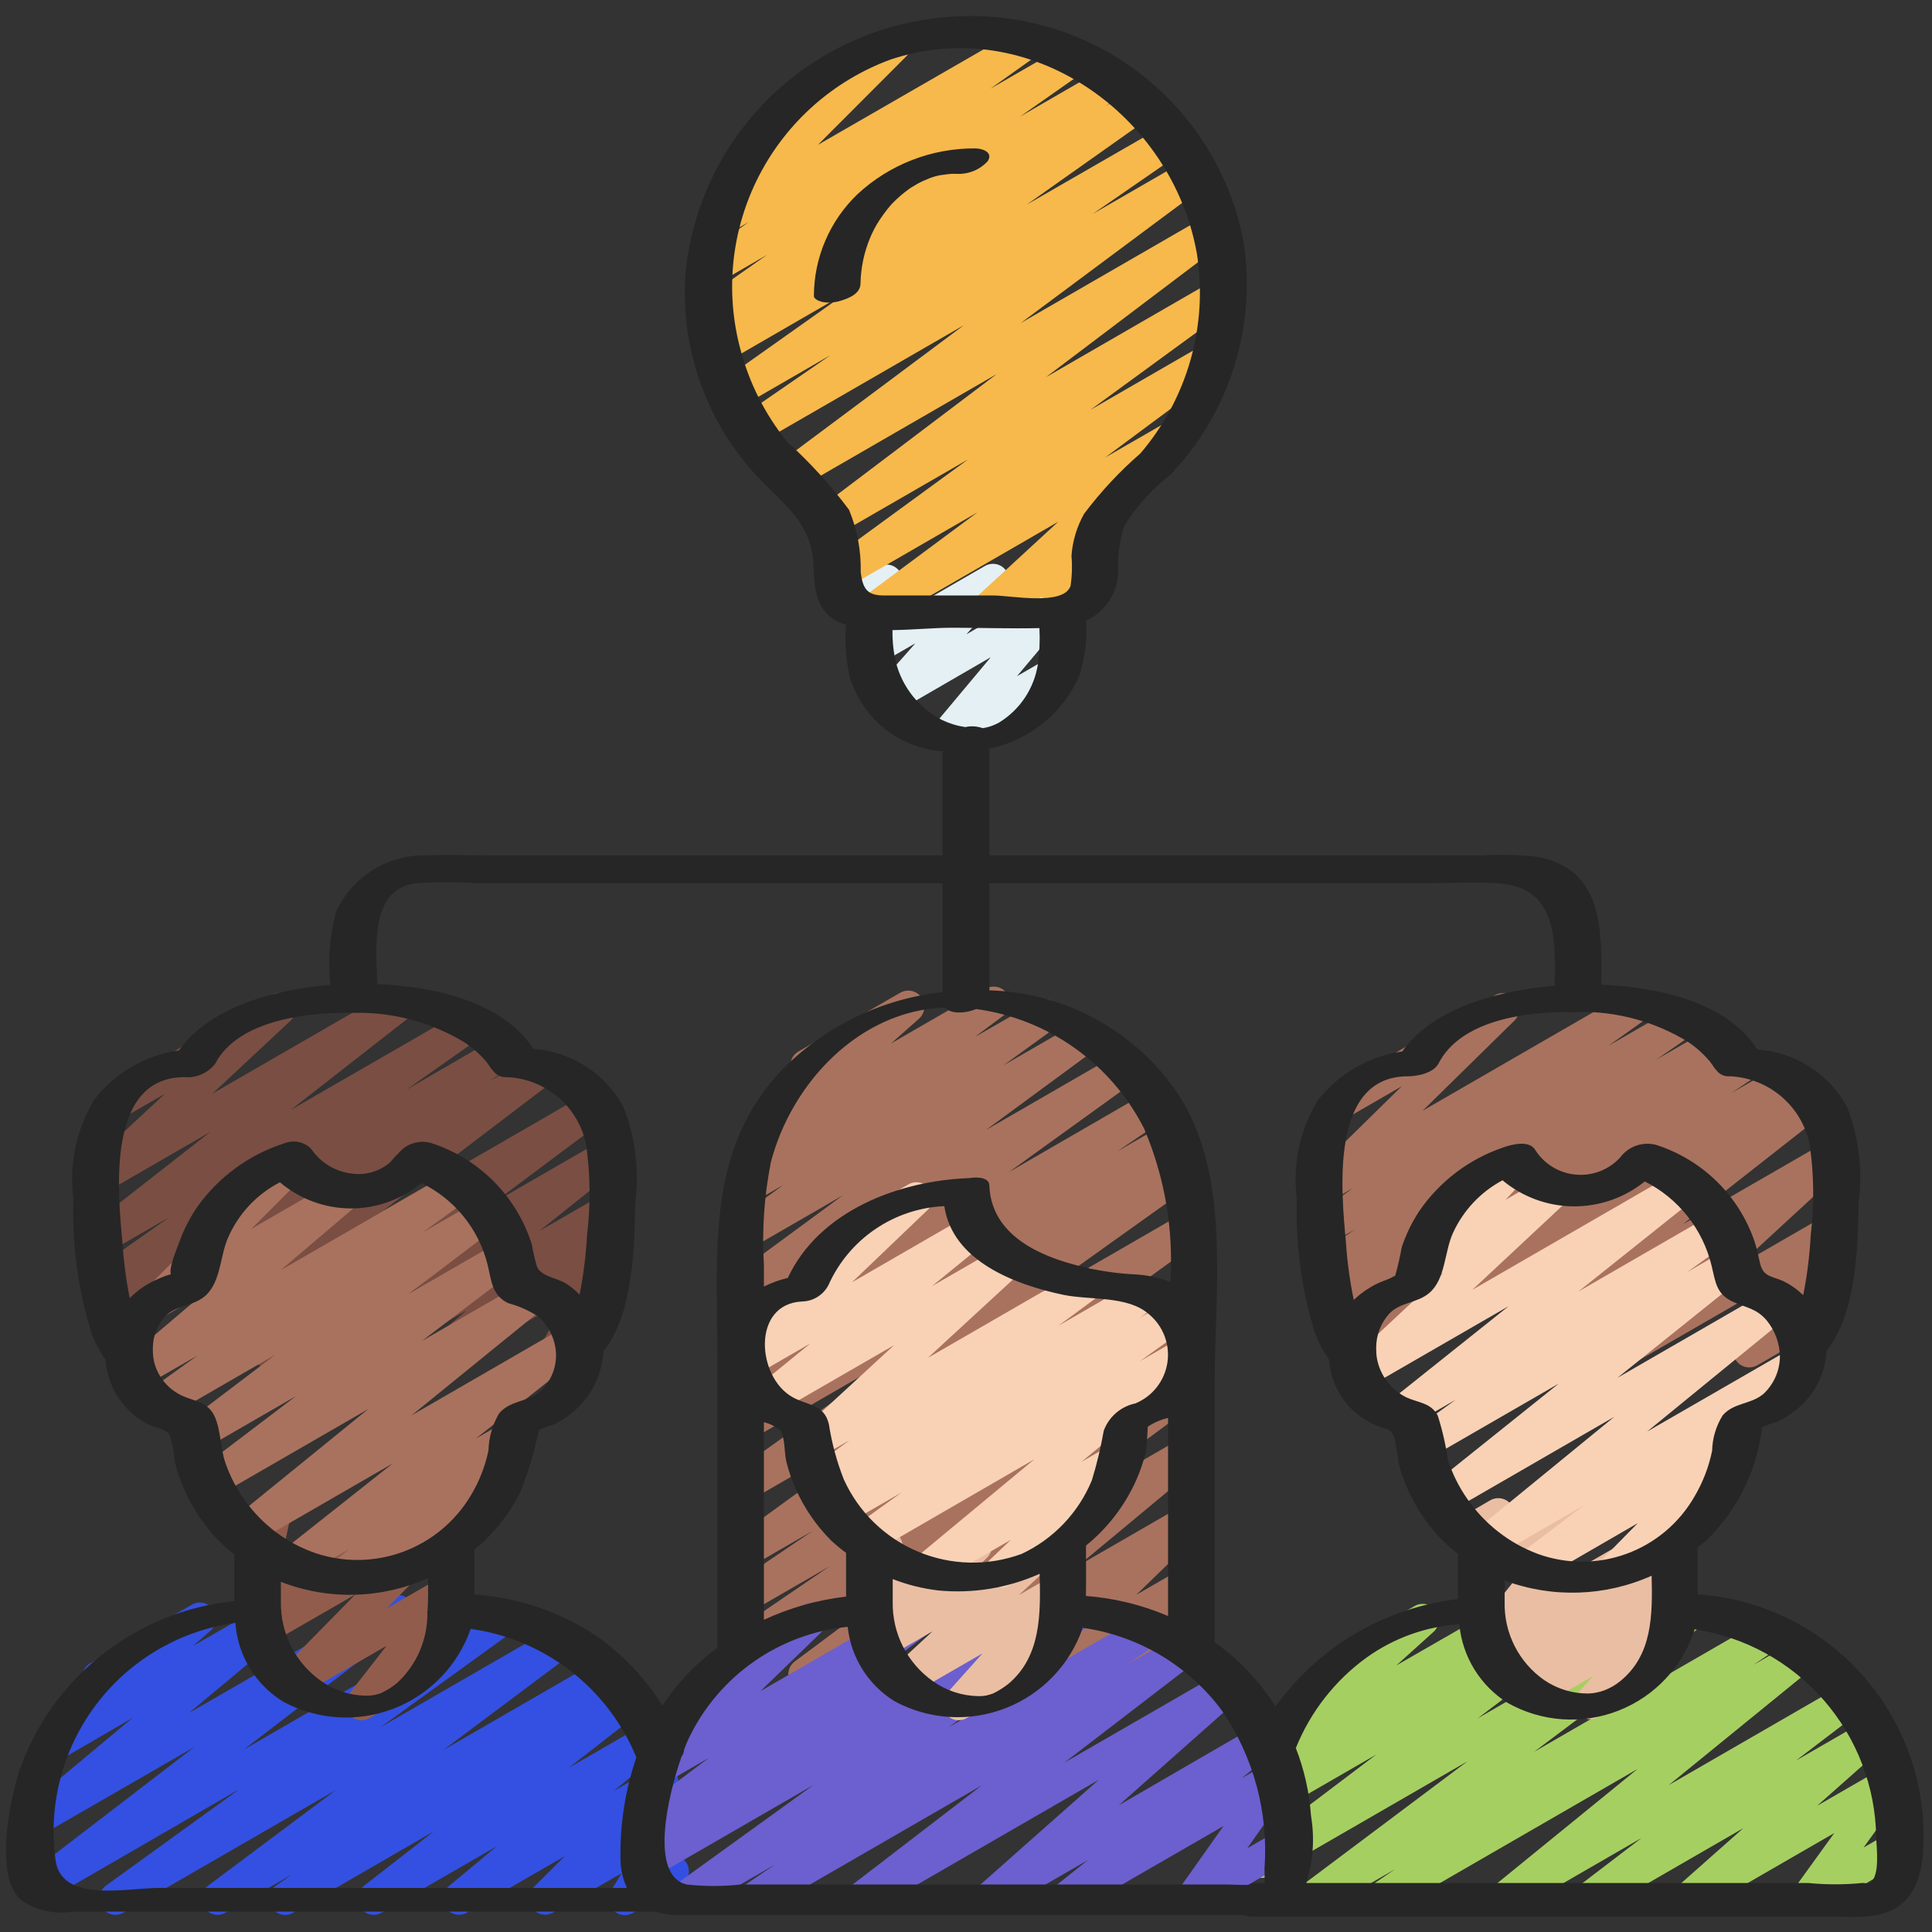 <svg width="86" height="86" viewBox="0 0 86 86" fill="none" xmlns="http://www.w3.org/2000/svg">
<rect x="0" y="0" width="86" height="86" fill="#333333" stroke="none"/>
<g clip-path="url(#clip0_35_211)">
<path d="M35.805 75.249C35.654 75.249 35.508 75.202 35.386 75.114C35.264 75.026 35.172 74.902 35.125 74.759C35.077 74.616 35.076 74.462 35.121 74.319C35.166 74.175 35.254 74.049 35.375 73.959L42.713 68.49L33.368 73.885C33.208 73.978 33.017 74.005 32.837 73.961C32.657 73.916 32.501 73.803 32.402 73.646C32.303 73.489 32.269 73.3 32.307 73.118C32.345 72.936 32.452 72.776 32.606 72.672L36.924 69.725L33.368 71.776C33.207 71.868 33.017 71.894 32.838 71.849C32.659 71.803 32.504 71.691 32.406 71.534C32.308 71.377 32.274 71.188 32.312 71.007C32.349 70.826 32.456 70.667 32.608 70.562L36.182 68.14L33.368 69.764C33.209 69.854 33.022 69.88 32.844 69.837C32.667 69.794 32.513 69.685 32.413 69.531C32.313 69.378 32.276 69.193 32.309 69.013C32.341 68.833 32.441 68.672 32.588 68.564L41.423 62.148L33.368 66.802C33.209 66.89 33.023 66.915 32.846 66.87C32.67 66.826 32.517 66.716 32.419 66.563C32.32 66.41 32.284 66.226 32.316 66.047C32.349 65.868 32.448 65.708 32.594 65.6L40.154 60.199L33.368 64.121C33.207 64.211 33.018 64.236 32.839 64.19C32.661 64.144 32.507 64.031 32.409 63.874C32.312 63.718 32.279 63.53 32.316 63.349C32.354 63.169 32.459 63.01 32.611 62.905L33.738 62.151L33.368 62.365C33.207 62.46 33.016 62.489 32.834 62.445C32.652 62.401 32.495 62.287 32.396 62.129C32.296 61.971 32.263 61.78 32.302 61.597C32.342 61.414 32.451 61.254 32.607 61.151L34.764 59.689L33.368 60.493C33.209 60.582 33.022 60.607 32.845 60.563C32.668 60.52 32.515 60.41 32.416 60.257C32.317 60.104 32.28 59.919 32.313 59.74C32.345 59.56 32.445 59.4 32.591 59.292L38.247 55.214L33.374 58.029C33.215 58.118 33.029 58.143 32.853 58.1C32.676 58.057 32.523 57.948 32.424 57.796C32.324 57.644 32.286 57.46 32.317 57.281C32.349 57.102 32.446 56.942 32.591 56.832L37.518 53.209L33.372 55.602C33.213 55.694 33.025 55.721 32.847 55.677C32.669 55.634 32.514 55.525 32.414 55.371C32.315 55.217 32.278 55.03 32.311 54.85C32.344 54.67 32.446 54.509 32.594 54.401L34.869 52.746L33.579 53.488C33.421 53.578 33.235 53.603 33.058 53.561C32.882 53.518 32.728 53.41 32.628 53.259C32.528 53.107 32.489 52.923 32.52 52.744C32.55 52.565 32.648 52.404 32.792 52.294L34.121 51.302C33.964 51.365 33.79 51.37 33.63 51.316C33.47 51.263 33.334 51.155 33.246 51.012C33.157 50.868 33.123 50.698 33.147 50.531C33.172 50.364 33.255 50.212 33.381 50.1L35.64 48.093C35.489 48.033 35.362 47.924 35.28 47.784C35.185 47.619 35.159 47.423 35.209 47.24C35.258 47.056 35.378 46.9 35.542 46.805L40.076 44.189C40.23 44.101 40.411 44.074 40.583 44.111C40.756 44.149 40.909 44.249 41.013 44.393C41.116 44.536 41.163 44.713 41.143 44.889C41.124 45.065 41.041 45.227 40.909 45.346L39.663 46.448L43.885 44.011C44.043 43.922 44.229 43.896 44.405 43.938C44.582 43.981 44.735 44.089 44.835 44.241C44.935 44.392 44.974 44.576 44.943 44.755C44.913 44.934 44.816 45.095 44.671 45.205L43.39 46.161L46.162 44.576C46.321 44.484 46.509 44.458 46.687 44.501C46.866 44.544 47.02 44.654 47.12 44.808C47.22 44.962 47.257 45.148 47.223 45.328C47.19 45.508 47.089 45.669 46.94 45.777L44.664 47.425L48.03 45.482C48.188 45.393 48.374 45.368 48.551 45.411C48.727 45.454 48.88 45.563 48.98 45.715C49.079 45.867 49.117 46.051 49.086 46.23C49.055 46.408 48.957 46.569 48.812 46.678L43.882 50.305L49.794 46.892C49.953 46.803 50.14 46.778 50.317 46.822C50.494 46.865 50.647 46.975 50.746 47.128C50.845 47.281 50.882 47.466 50.85 47.645C50.817 47.825 50.717 47.985 50.571 48.093L44.915 52.172L51.111 48.589C51.272 48.494 51.464 48.465 51.646 48.509C51.827 48.553 51.985 48.667 52.084 48.825C52.183 48.983 52.217 49.174 52.177 49.357C52.138 49.54 52.028 49.7 51.872 49.803L49.722 51.259L51.801 50.061C51.962 49.971 52.151 49.946 52.33 49.992C52.508 50.038 52.662 50.151 52.76 50.307C52.857 50.464 52.89 50.652 52.853 50.833C52.815 51.013 52.709 51.172 52.558 51.277L51.421 52.038L52.318 51.519C52.478 51.428 52.666 51.402 52.844 51.445C53.022 51.489 53.177 51.599 53.276 51.754C53.375 51.908 53.412 52.095 53.377 52.275C53.343 52.455 53.241 52.616 53.092 52.723L45.536 58.117L52.631 54.02C52.789 53.93 52.977 53.903 53.154 53.947C53.332 53.99 53.486 54.099 53.586 54.252C53.685 54.406 53.723 54.591 53.69 54.771C53.658 54.951 53.557 55.111 53.41 55.22L44.577 61.642L52.645 56.984C52.806 56.893 52.996 56.867 53.175 56.912C53.354 56.957 53.509 57.07 53.607 57.227C53.706 57.383 53.739 57.572 53.701 57.753C53.664 57.934 53.557 58.094 53.405 58.198L49.834 60.618L52.649 58.994C52.81 58.901 53 58.873 53.181 58.918C53.361 58.962 53.517 59.075 53.616 59.232C53.715 59.389 53.748 59.579 53.711 59.76C53.672 59.942 53.565 60.102 53.412 60.206L49.085 63.159L52.652 61.101C52.811 61.009 52.998 60.981 53.177 61.023C53.355 61.064 53.511 61.173 53.611 61.326C53.712 61.479 53.75 61.665 53.718 61.845C53.686 62.026 53.586 62.187 53.439 62.296L46.108 67.754L52.659 63.972C52.815 63.882 52.998 63.855 53.173 63.894C53.348 63.933 53.502 64.036 53.604 64.183C53.707 64.33 53.751 64.51 53.727 64.688C53.703 64.865 53.614 65.028 53.476 65.143L48.01 69.686L52.665 66.999C52.816 66.909 52.996 66.878 53.169 66.912C53.341 66.946 53.495 67.042 53.602 67.183C53.708 67.323 53.759 67.498 53.745 67.673C53.731 67.849 53.653 68.013 53.525 68.134L50.578 70.991L52.675 69.782C52.814 69.702 52.975 69.671 53.134 69.693C53.293 69.716 53.44 69.79 53.551 69.906C53.662 70.022 53.731 70.171 53.747 70.331C53.763 70.49 53.725 70.65 53.64 70.786L52.603 72.423L52.679 72.38C52.761 72.328 52.852 72.293 52.948 72.277C53.043 72.262 53.141 72.265 53.234 72.288C53.328 72.311 53.416 72.353 53.494 72.411C53.571 72.469 53.636 72.542 53.684 72.626C53.733 72.709 53.764 72.802 53.775 72.898C53.787 72.994 53.779 73.091 53.752 73.184C53.725 73.277 53.68 73.363 53.619 73.438C53.557 73.513 53.482 73.575 53.396 73.619L50.806 75.114C50.667 75.194 50.506 75.225 50.348 75.202C50.189 75.18 50.043 75.105 49.932 74.989C49.822 74.874 49.753 74.725 49.736 74.566C49.72 74.406 49.758 74.246 49.843 74.111L50.876 72.471L46.282 75.123C46.131 75.213 45.952 75.244 45.779 75.21C45.606 75.176 45.452 75.08 45.346 74.939C45.239 74.799 45.188 74.624 45.203 74.449C45.217 74.273 45.295 74.109 45.422 73.988L48.367 71.133L41.436 75.135C41.281 75.222 41.099 75.249 40.924 75.209C40.75 75.17 40.597 75.067 40.495 74.92C40.394 74.774 40.35 74.594 40.373 74.418C40.396 74.241 40.484 74.079 40.621 73.963L46.086 69.42L36.167 75.153C36.057 75.217 35.932 75.251 35.805 75.249ZM61.437 60.889C61.283 60.889 61.133 60.839 61.01 60.748C60.886 60.656 60.795 60.527 60.75 60.38C60.706 60.233 60.71 60.075 60.761 59.93C60.813 59.785 60.911 59.661 61.039 59.576L61.106 59.533L60.169 60.073C60.008 60.168 59.816 60.197 59.634 60.153C59.453 60.109 59.295 59.995 59.196 59.837C59.097 59.679 59.063 59.488 59.103 59.305C59.142 59.122 59.252 58.962 59.407 58.859L60.391 58.197L59.667 58.614C59.506 58.707 59.315 58.734 59.135 58.689C58.954 58.644 58.798 58.531 58.7 58.373C58.601 58.215 58.568 58.025 58.607 57.843C58.646 57.661 58.754 57.502 58.909 57.398L59.27 57.156C59.118 57.204 58.955 57.201 58.804 57.147C58.655 57.093 58.526 56.992 58.44 56.858C58.341 56.702 58.306 56.513 58.342 56.332C58.379 56.151 58.484 55.99 58.636 55.885L60.312 54.725L59.254 55.334C59.095 55.422 58.908 55.447 58.732 55.402C58.556 55.358 58.403 55.248 58.305 55.095C58.206 54.942 58.17 54.758 58.202 54.579C58.235 54.4 58.334 54.24 58.48 54.132L60.223 52.889L59.168 53.498C59.017 53.584 58.84 53.612 58.67 53.578C58.5 53.543 58.348 53.447 58.243 53.309C58.138 53.171 58.087 52.999 58.099 52.826C58.111 52.653 58.185 52.49 58.308 52.367L62.396 48.354L60.103 49.68C60.021 49.732 59.93 49.767 59.834 49.782C59.739 49.798 59.642 49.794 59.548 49.771C59.454 49.748 59.365 49.706 59.288 49.648C59.211 49.59 59.146 49.517 59.098 49.434C59.049 49.35 59.018 49.258 59.007 49.161C58.995 49.066 59.003 48.968 59.03 48.875C59.057 48.783 59.102 48.696 59.163 48.621C59.225 48.547 59.3 48.485 59.386 48.44L66.553 44.299C66.704 44.213 66.88 44.185 67.051 44.22C67.221 44.255 67.373 44.35 67.478 44.488C67.583 44.626 67.634 44.798 67.622 44.971C67.61 45.145 67.536 45.308 67.413 45.43L63.326 49.443L72.555 44.114C72.715 44.023 72.903 43.997 73.081 44.041C73.26 44.084 73.414 44.195 73.513 44.349C73.613 44.504 73.649 44.69 73.615 44.87C73.58 45.051 73.478 45.211 73.329 45.318L71.594 46.554L74.644 44.794C74.804 44.7 74.994 44.673 75.174 44.717C75.354 44.761 75.51 44.873 75.61 45.029C75.709 45.186 75.743 45.375 75.706 45.556C75.669 45.738 75.563 45.898 75.411 46.003L73.729 47.167L76.166 45.76C76.327 45.671 76.515 45.647 76.693 45.693C76.871 45.739 77.024 45.851 77.121 46.007C77.218 46.163 77.252 46.35 77.216 46.53C77.179 46.709 77.075 46.868 76.924 46.974L76.751 47.091L77.298 46.776C77.459 46.688 77.647 46.665 77.823 46.711C78.001 46.757 78.153 46.869 78.25 47.024C78.347 47.179 78.381 47.365 78.346 47.544C78.31 47.724 78.207 47.883 78.058 47.989L77.072 48.654L79.222 47.414C79.383 47.313 79.578 47.281 79.763 47.324C79.948 47.367 80.109 47.482 80.209 47.643C80.31 47.804 80.342 47.999 80.299 48.184C80.256 48.37 80.141 48.53 79.98 48.631L79.914 48.672L80.344 48.421C80.501 48.331 80.686 48.303 80.863 48.344C81.039 48.385 81.194 48.491 81.295 48.641C81.397 48.791 81.438 48.974 81.41 49.153C81.382 49.331 81.288 49.493 81.145 49.605L74.916 54.493L81.27 50.832C81.423 50.744 81.603 50.715 81.776 50.75C81.948 50.786 82.102 50.885 82.207 51.027C82.312 51.169 82.36 51.344 82.343 51.52C82.327 51.696 82.246 51.859 82.116 51.979L77.4 56.329L81.226 54.122C81.367 54.041 81.531 54.01 81.691 54.034C81.852 54.059 81.999 54.137 82.11 54.256C82.22 54.376 82.287 54.529 82.298 54.691C82.31 54.853 82.266 55.014 82.174 55.148L80.248 57.95L80.697 57.692C80.861 57.607 81.051 57.587 81.229 57.639C81.406 57.691 81.557 57.809 81.649 57.969C81.742 58.129 81.769 58.318 81.725 58.498C81.681 58.677 81.569 58.833 81.413 58.932L78.224 60.773C78.084 60.854 77.919 60.885 77.759 60.86C77.598 60.836 77.451 60.757 77.34 60.638C77.23 60.519 77.163 60.365 77.152 60.203C77.14 60.041 77.183 59.88 77.275 59.746L79.202 56.943L72.561 60.777C72.409 60.865 72.228 60.895 72.056 60.859C71.883 60.823 71.729 60.724 71.624 60.582C71.52 60.44 71.471 60.265 71.488 60.089C71.505 59.913 71.586 59.75 71.716 59.63L76.427 55.276L66.891 60.782C66.734 60.873 66.549 60.901 66.372 60.86C66.196 60.819 66.041 60.713 65.94 60.563C65.838 60.413 65.797 60.23 65.825 60.051C65.853 59.872 65.948 59.711 66.09 59.599L72.322 54.709L61.795 60.787C61.687 60.852 61.563 60.887 61.437 60.889Z" fill="#A9725E"/>
<path d="M58.298 85.283C58.148 85.283 58.001 85.235 57.879 85.147C57.757 85.059 57.666 84.935 57.618 84.793C57.571 84.65 57.569 84.496 57.614 84.352C57.659 84.209 57.748 84.083 57.868 83.993L65.321 78.403L56.489 83.501C56.331 83.591 56.145 83.618 55.969 83.575C55.792 83.533 55.638 83.426 55.538 83.275C55.437 83.124 55.398 82.94 55.428 82.761C55.457 82.582 55.554 82.421 55.698 82.31L61.264 78.1L56.794 80.68C56.636 80.772 56.448 80.799 56.27 80.757C56.091 80.714 55.936 80.605 55.836 80.452C55.736 80.298 55.698 80.112 55.731 79.932C55.764 79.751 55.864 79.591 56.012 79.482L56.936 78.804C56.781 78.874 56.605 78.886 56.441 78.838C56.277 78.79 56.136 78.684 56.042 78.541C55.949 78.398 55.91 78.226 55.932 78.057C55.955 77.887 56.037 77.731 56.164 77.617L58.828 75.213C58.705 75.162 58.598 75.077 58.52 74.969C58.442 74.86 58.397 74.731 58.388 74.598C58.379 74.465 58.408 74.331 58.471 74.213C58.535 74.095 58.629 73.998 58.745 73.931L62.986 71.481C63.139 71.398 63.316 71.374 63.486 71.412C63.655 71.45 63.805 71.548 63.907 71.688C64.01 71.828 64.058 72 64.043 72.173C64.027 72.346 63.95 72.508 63.825 72.628L62.157 74.133L67.446 71.093C67.604 71.001 67.792 70.974 67.97 71.016C68.149 71.059 68.304 71.168 68.404 71.321C68.504 71.475 68.542 71.661 68.509 71.841C68.477 72.022 68.376 72.183 68.228 72.291L67.335 72.947L70.547 71.093C70.705 71.003 70.891 70.976 71.068 71.018C71.244 71.06 71.398 71.168 71.499 71.319C71.599 71.47 71.638 71.654 71.609 71.833C71.579 72.012 71.482 72.173 71.338 72.284L65.773 76.492L74.946 71.196C75.104 71.105 75.291 71.077 75.469 71.119C75.647 71.161 75.802 71.269 75.903 71.422C76.003 71.574 76.042 71.759 76.01 71.939C75.979 72.119 75.881 72.28 75.734 72.39L68.288 77.98L78.428 72.126C78.589 72.031 78.78 72.002 78.962 72.046C79.144 72.09 79.301 72.204 79.4 72.362C79.5 72.52 79.533 72.711 79.494 72.894C79.454 73.077 79.345 73.237 79.189 73.34L78.042 74.116L79.937 73.02C80.093 72.929 80.278 72.9 80.454 72.94C80.631 72.979 80.786 73.084 80.889 73.233C80.991 73.381 81.034 73.564 81.008 73.743C80.982 73.921 80.889 74.084 80.748 74.197L74.281 79.462L81.997 75.007C82.154 74.916 82.341 74.888 82.518 74.93C82.695 74.971 82.85 75.078 82.951 75.23C83.052 75.381 83.092 75.566 83.062 75.745C83.032 75.925 82.935 76.086 82.791 76.197L79.947 78.368L83.027 76.591C83.181 76.504 83.361 76.476 83.534 76.514C83.707 76.551 83.859 76.651 83.963 76.794C84.066 76.938 84.113 77.114 84.094 77.29C84.076 77.465 83.993 77.628 83.862 77.746L80.886 80.382L83.836 78.681C83.978 78.6 84.143 78.569 84.305 78.595C84.466 78.621 84.614 78.701 84.724 78.822C84.833 78.944 84.898 79.099 84.907 79.262C84.917 79.425 84.87 79.587 84.775 79.72L82.953 82.241L84.161 81.545C84.325 81.459 84.515 81.44 84.693 81.491C84.871 81.543 85.021 81.661 85.114 81.821C85.206 81.981 85.233 82.171 85.189 82.35C85.145 82.53 85.034 82.685 84.878 82.784L80.767 85.158C80.625 85.24 80.459 85.271 80.297 85.246C80.135 85.22 79.987 85.14 79.877 85.018C79.767 84.897 79.702 84.741 79.693 84.578C79.684 84.414 79.731 84.252 79.827 84.119L81.65 81.596L75.464 85.167C75.31 85.256 75.129 85.284 74.955 85.247C74.781 85.21 74.627 85.11 74.523 84.966C74.419 84.821 74.373 84.644 74.392 84.467C74.412 84.291 74.496 84.128 74.629 84.01L77.602 81.378L71.025 85.175C70.867 85.266 70.681 85.294 70.503 85.253C70.326 85.211 70.171 85.104 70.07 84.953C69.969 84.801 69.929 84.617 69.959 84.437C69.989 84.258 70.086 84.096 70.231 83.986L73.074 81.813L67.239 85.182C67.083 85.27 66.9 85.296 66.726 85.256C66.552 85.215 66.4 85.111 66.298 84.964C66.197 84.817 66.154 84.637 66.178 84.46C66.203 84.283 66.292 84.121 66.429 84.007L72.895 78.742L61.722 85.192C61.561 85.288 61.37 85.316 61.188 85.272C61.006 85.228 60.849 85.115 60.75 84.957C60.65 84.798 60.617 84.607 60.657 84.424C60.696 84.242 60.805 84.082 60.961 83.978L62.108 83.199L58.648 85.197C58.541 85.255 58.42 85.285 58.298 85.283Z" fill="#A6CF62"/>
<path d="M70.795 76.529C70.657 76.529 70.521 76.489 70.405 76.413C70.289 76.338 70.197 76.23 70.141 76.103C70.084 75.977 70.066 75.837 70.088 75.7C70.109 75.563 70.171 75.435 70.263 75.332L70.916 74.608L68.566 75.966C68.412 76.053 68.23 76.079 68.057 76.04C67.884 76 67.731 75.898 67.629 75.753C67.527 75.608 67.483 75.43 67.504 75.253C67.526 75.077 67.612 74.915 67.746 74.799L67.87 74.693L67.367 74.98C67.211 75.07 67.026 75.099 66.85 75.059C66.674 75.02 66.519 74.916 66.417 74.768C66.314 74.619 66.271 74.438 66.297 74.259C66.322 74.081 66.414 73.918 66.554 73.804L67.298 73.192L66.6 73.596C66.455 73.68 66.286 73.711 66.121 73.683C65.957 73.656 65.807 73.571 65.698 73.445C65.588 73.318 65.527 73.158 65.524 72.991C65.52 72.824 65.576 72.661 65.68 72.53L67.779 69.891L66.335 70.724C66.212 70.795 66.071 70.828 65.93 70.819C65.788 70.809 65.653 70.758 65.54 70.672C65.428 70.586 65.344 70.468 65.298 70.334C65.252 70.2 65.248 70.055 65.284 69.918L65.671 68.469C65.553 68.414 65.452 68.326 65.38 68.218C65.307 68.109 65.266 67.982 65.261 67.851C65.255 67.721 65.286 67.591 65.349 67.476C65.412 67.362 65.505 67.266 65.618 67.201L66.335 66.784C66.457 66.713 66.598 66.68 66.74 66.689C66.881 66.698 67.017 66.748 67.129 66.834C67.242 66.921 67.326 67.038 67.372 67.172C67.418 67.306 67.423 67.451 67.387 67.588L67.11 68.618L70.324 66.764C70.468 66.68 70.637 66.649 70.802 66.677C70.967 66.705 71.117 66.789 71.226 66.915C71.335 67.042 71.397 67.203 71.4 67.37C71.403 67.537 71.348 67.7 71.244 67.83L69.145 70.468L74.126 67.592C74.282 67.501 74.466 67.473 74.643 67.512C74.819 67.552 74.973 67.656 75.076 67.804C75.179 67.953 75.221 68.134 75.196 68.313C75.171 68.491 75.079 68.654 74.939 68.767L74.178 69.392C74.335 69.319 74.513 69.305 74.68 69.352C74.847 69.4 74.991 69.507 75.085 69.653C75.179 69.799 75.217 69.974 75.192 70.145C75.166 70.317 75.08 70.474 74.948 70.586L74.452 71.005C74.561 71.004 74.669 71.027 74.769 71.073C74.868 71.119 74.955 71.187 75.025 71.272C75.132 71.404 75.188 71.571 75.184 71.742C75.179 71.912 75.113 72.075 74.999 72.202L73.792 73.542C73.919 73.589 74.03 73.672 74.112 73.78C74.195 73.888 74.244 74.017 74.256 74.152C74.268 74.287 74.241 74.422 74.178 74.543C74.116 74.663 74.021 74.763 73.904 74.832L71.142 76.427C71.037 76.491 70.918 76.526 70.795 76.529Z" fill="#EABEA3"/>
<path d="M71.799 70.663C71.657 70.663 71.519 70.621 71.401 70.543C71.283 70.465 71.191 70.353 71.136 70.223C71.082 70.093 71.067 69.949 71.093 69.81C71.12 69.671 71.188 69.543 71.287 69.443L72.905 67.799L68.351 70.433C68.194 70.523 68.007 70.55 67.831 70.508C67.654 70.466 67.5 70.358 67.4 70.207C67.299 70.056 67.26 69.872 67.29 69.693C67.32 69.514 67.416 69.353 67.56 69.242L70.534 66.989L66.378 69.387C66.222 69.475 66.039 69.503 65.864 69.463C65.689 69.423 65.536 69.319 65.434 69.172C65.332 69.025 65.289 68.844 65.313 68.667C65.337 68.49 65.427 68.328 65.565 68.213L71.859 63.066L64.537 67.294C64.381 67.383 64.197 67.41 64.022 67.369C63.846 67.329 63.693 67.224 63.592 67.075C63.49 66.927 63.448 66.746 63.474 66.567C63.5 66.39 63.592 66.228 63.732 66.115L69.382 61.591L63.64 64.905C63.481 64.996 63.293 65.023 63.115 64.98C62.936 64.937 62.782 64.827 62.682 64.673C62.582 64.519 62.545 64.333 62.579 64.153C62.612 63.972 62.713 63.812 62.862 63.704L64.801 62.305L62.715 63.509C62.559 63.6 62.373 63.628 62.197 63.588C62.02 63.548 61.865 63.443 61.763 63.293C61.661 63.143 61.62 62.961 61.647 62.782C61.674 62.602 61.768 62.44 61.91 62.328L67.157 58.141L60.835 61.79C60.682 61.879 60.502 61.908 60.329 61.872C60.157 61.836 60.003 61.738 59.898 61.596C59.793 61.454 59.745 61.278 59.762 61.102C59.778 60.927 59.859 60.763 59.989 60.644L64.245 56.666L63.587 57.046C63.438 57.131 63.264 57.16 63.096 57.128C62.927 57.096 62.776 57.004 62.67 56.87C62.563 56.736 62.508 56.568 62.514 56.397C62.521 56.225 62.589 56.062 62.705 55.937L64.282 54.242C64.152 54.197 64.038 54.116 63.953 54.008C63.868 53.9 63.816 53.77 63.803 53.633C63.79 53.496 63.816 53.358 63.88 53.236C63.943 53.114 64.04 53.012 64.159 52.944L67.14 51.224C67.289 51.139 67.463 51.109 67.631 51.142C67.8 51.174 67.951 51.266 68.057 51.4C68.164 51.534 68.219 51.702 68.213 51.873C68.206 52.044 68.138 52.208 68.022 52.333L67.018 53.407L68.95 52.29C69.103 52.2 69.284 52.17 69.457 52.205C69.631 52.241 69.785 52.339 69.891 52.482C69.996 52.624 70.045 52.801 70.028 52.977C70.01 53.154 69.928 53.317 69.797 53.437L65.54 57.414L74.701 52.125C74.857 52.036 75.041 52.01 75.216 52.05C75.392 52.091 75.545 52.196 75.647 52.344C75.748 52.493 75.79 52.674 75.764 52.852C75.738 53.03 75.646 53.192 75.507 53.305L70.259 57.492L76.266 54.024C76.425 53.933 76.613 53.906 76.791 53.95C76.97 53.993 77.125 54.102 77.224 54.256C77.324 54.41 77.361 54.596 77.328 54.777C77.294 54.957 77.193 55.118 77.044 55.226L75.102 56.627L76.835 55.624C76.992 55.534 77.176 55.505 77.353 55.545C77.529 55.586 77.683 55.691 77.785 55.84C77.888 55.989 77.93 56.171 77.903 56.35C77.876 56.529 77.783 56.691 77.642 56.804L71.996 61.333L78.8 57.407C78.956 57.32 79.138 57.294 79.312 57.334C79.486 57.375 79.638 57.478 79.74 57.625C79.841 57.772 79.884 57.951 79.861 58.128C79.837 58.305 79.748 58.466 79.612 58.581L73.319 63.725L79.769 60.006C79.927 59.916 80.113 59.889 80.29 59.931C80.466 59.973 80.62 60.081 80.721 60.232C80.821 60.383 80.861 60.567 80.831 60.746C80.801 60.925 80.704 61.086 80.56 61.197L77.093 63.824C77.21 63.813 77.327 63.833 77.433 63.882C77.539 63.931 77.631 64.007 77.698 64.102C77.804 64.239 77.856 64.41 77.846 64.583C77.836 64.756 77.763 64.919 77.642 65.043L75.581 67.138C75.684 67.156 75.782 67.196 75.867 67.256C75.953 67.316 76.024 67.394 76.076 67.485C76.171 67.649 76.197 67.845 76.148 68.028C76.099 68.212 75.979 68.369 75.815 68.464L72.164 70.569C72.053 70.633 71.927 70.665 71.799 70.663Z" fill="#F9D2B6"/>
<path d="M7.618 60.887C7.468 60.887 7.321 60.84 7.199 60.752C7.077 60.664 6.986 60.54 6.938 60.397C6.891 60.255 6.889 60.1 6.934 59.957C6.979 59.813 7.068 59.687 7.188 59.597L14.743 53.847L5.402 59.243C5.242 59.336 5.051 59.363 4.871 59.319C4.691 59.274 4.535 59.161 4.436 59.004C4.337 58.846 4.303 58.657 4.342 58.475C4.38 58.293 4.487 58.133 4.641 58.029L5.733 57.291L5.042 57.689C4.883 57.783 4.693 57.811 4.513 57.767C4.333 57.724 4.177 57.612 4.077 57.456C3.977 57.3 3.942 57.112 3.978 56.93C4.014 56.749 4.119 56.588 4.271 56.483L7.524 54.189L4.807 55.756C4.651 55.843 4.467 55.868 4.292 55.826C4.118 55.784 3.966 55.679 3.865 55.53C3.765 55.381 3.724 55.2 3.751 55.023C3.777 54.846 3.87 54.685 4.009 54.572L9.367 50.382L4.7 53.077C4.547 53.167 4.367 53.197 4.193 53.162C4.019 53.126 3.865 53.028 3.76 52.885C3.654 52.743 3.606 52.566 3.623 52.39C3.64 52.214 3.722 52.05 3.853 51.93L7.336 48.691L5.633 49.673C5.551 49.725 5.46 49.76 5.365 49.775C5.269 49.791 5.172 49.787 5.078 49.764C4.984 49.741 4.896 49.699 4.819 49.641C4.741 49.583 4.676 49.51 4.628 49.427C4.58 49.343 4.549 49.25 4.537 49.154C4.525 49.058 4.533 48.961 4.56 48.868C4.587 48.776 4.633 48.689 4.694 48.614C4.755 48.539 4.831 48.478 4.916 48.433L12.083 44.292C12.236 44.203 12.416 44.174 12.588 44.21C12.761 44.246 12.915 44.344 13.02 44.486C13.124 44.629 13.173 44.804 13.156 44.98C13.14 45.156 13.059 45.319 12.929 45.439L9.46 48.678L17.508 44.031C17.665 43.943 17.85 43.916 18.025 43.958C18.2 43.999 18.354 44.105 18.455 44.254C18.555 44.403 18.596 44.585 18.569 44.763C18.542 44.941 18.449 45.103 18.308 45.215L12.946 49.405L20.576 45.006C20.735 44.914 20.924 44.887 21.103 44.93C21.282 44.974 21.438 45.085 21.537 45.24C21.636 45.395 21.672 45.583 21.637 45.763C21.602 45.944 21.498 46.105 21.348 46.211L18.093 48.505L22.131 46.167C22.291 46.072 22.483 46.043 22.665 46.087C22.847 46.131 23.004 46.244 23.103 46.403C23.203 46.561 23.236 46.752 23.197 46.935C23.157 47.118 23.048 47.278 22.892 47.381L21.794 48.125L23.8 46.968C23.958 46.879 24.144 46.853 24.32 46.895C24.496 46.937 24.649 47.044 24.75 47.194C24.85 47.345 24.89 47.528 24.861 47.707C24.832 47.886 24.736 48.047 24.593 48.158L17.035 53.907L26.072 48.691C26.23 48.6 26.418 48.572 26.595 48.614C26.773 48.656 26.928 48.764 27.029 48.917C27.129 49.069 27.168 49.254 27.137 49.434C27.105 49.614 27.007 49.775 26.861 49.885L22.01 53.513L26.786 50.755C26.943 50.664 27.127 50.636 27.304 50.676C27.48 50.716 27.634 50.822 27.736 50.971C27.838 51.12 27.88 51.302 27.854 51.481C27.827 51.66 27.734 51.822 27.593 51.935L24.01 54.794L26.803 53.186C26.958 53.096 27.141 53.068 27.315 53.106C27.49 53.145 27.644 53.247 27.747 53.393C27.85 53.538 27.895 53.718 27.873 53.895C27.851 54.072 27.763 54.235 27.628 54.351L26.115 55.641L26.674 55.319C26.809 55.24 26.966 55.209 27.122 55.228C27.276 55.247 27.421 55.316 27.533 55.425C27.645 55.534 27.718 55.677 27.742 55.831C27.765 55.985 27.738 56.143 27.663 56.28L26.418 58.574C26.559 58.604 26.689 58.677 26.788 58.782C26.888 58.887 26.953 59.02 26.976 59.163C26.998 59.306 26.977 59.453 26.914 59.584C26.852 59.714 26.751 59.823 26.626 59.895L25.101 60.777C24.965 60.855 24.808 60.887 24.653 60.868C24.498 60.849 24.354 60.779 24.242 60.67C24.13 60.561 24.057 60.419 24.033 60.265C24.01 60.11 24.037 59.952 24.112 59.815L25.189 57.834L20.082 60.781C19.928 60.869 19.746 60.896 19.573 60.857C19.4 60.819 19.247 60.717 19.144 60.572C19.041 60.427 18.996 60.249 19.017 60.073C19.038 59.896 19.124 59.734 19.258 59.617L20.772 58.327L16.509 60.788C16.353 60.879 16.168 60.907 15.992 60.867C15.816 60.827 15.661 60.722 15.559 60.573C15.457 60.423 15.415 60.241 15.441 60.062C15.468 59.884 15.561 59.722 15.702 59.609L19.285 56.751L12.282 60.793C12.124 60.882 11.938 60.908 11.762 60.865C11.585 60.822 11.431 60.715 11.332 60.563C11.232 60.411 11.193 60.227 11.223 60.048C11.254 59.87 11.351 59.709 11.495 59.599L16.34 55.965L7.977 60.791C7.868 60.855 7.744 60.888 7.618 60.887Z" fill="#7A4E43"/>
<path d="M12.694 85.241C12.541 85.241 12.393 85.192 12.27 85.102C12.147 85.012 12.056 84.885 12.01 84.739C11.964 84.594 11.966 84.438 12.015 84.293C12.065 84.149 12.159 84.024 12.284 83.937L13 83.436L10.04 85.139C9.882 85.231 9.695 85.258 9.518 85.216C9.34 85.174 9.185 85.066 9.084 84.913C8.984 84.761 8.945 84.576 8.976 84.396C9.007 84.216 9.106 84.055 9.252 83.945L14.953 79.68L5.493 85.139C5.333 85.231 5.145 85.257 4.967 85.214C4.789 85.171 4.634 85.061 4.534 84.907C4.435 84.754 4.398 84.567 4.431 84.387C4.465 84.207 4.566 84.046 4.714 83.938L10.66 79.638L2.137 84.566C1.98 84.655 1.795 84.68 1.619 84.638C1.443 84.597 1.29 84.49 1.19 84.34C1.089 84.189 1.049 84.007 1.078 83.829C1.106 83.65 1.201 83.489 1.343 83.378L8.642 77.771L1.925 81.641C1.77 81.731 1.586 81.761 1.41 81.722C1.234 81.684 1.079 81.58 0.976 81.433C0.872 81.285 0.829 81.104 0.853 80.925C0.877 80.747 0.968 80.584 1.107 80.469L5.892 76.475L2.769 78.288C2.615 78.376 2.433 78.404 2.26 78.366C2.086 78.328 1.933 78.227 1.829 78.083C1.726 77.938 1.68 77.76 1.701 77.583C1.721 77.407 1.807 77.244 1.941 77.127L4.043 75.308C3.919 75.244 3.817 75.144 3.75 75.021C3.655 74.857 3.629 74.661 3.678 74.478C3.727 74.294 3.847 74.138 4.012 74.043L8.546 71.427C8.7 71.34 8.881 71.313 9.054 71.351C9.226 71.39 9.379 71.491 9.482 71.635C9.584 71.779 9.63 71.956 9.61 72.132C9.59 72.308 9.505 72.47 9.373 72.588L8.586 73.269L12.375 71.093C12.531 71.005 12.713 70.979 12.886 71.018C13.06 71.058 13.213 71.16 13.315 71.306C13.417 71.453 13.461 71.631 13.438 71.808C13.416 71.985 13.328 72.147 13.192 72.262L8.409 76.253L17.352 71.093C17.509 71.002 17.695 70.975 17.872 71.016C18.049 71.058 18.203 71.165 18.304 71.316C18.405 71.466 18.445 71.65 18.416 71.829C18.387 72.008 18.291 72.17 18.147 72.281L10.847 77.885L22.112 71.379C22.271 71.288 22.459 71.261 22.637 71.304C22.816 71.347 22.971 71.457 23.07 71.611C23.17 71.765 23.207 71.951 23.173 72.132C23.14 72.312 23.039 72.473 22.89 72.581L16.945 76.88L24.649 72.437C24.807 72.346 24.994 72.318 25.172 72.36C25.35 72.402 25.505 72.511 25.605 72.663C25.706 72.815 25.745 73 25.713 73.18C25.682 73.36 25.583 73.522 25.437 73.631L19.738 77.898L26.618 73.926C26.778 73.835 26.968 73.808 27.147 73.852C27.326 73.896 27.481 74.008 27.58 74.163C27.679 74.319 27.714 74.507 27.678 74.688C27.642 74.869 27.538 75.029 27.387 75.135L26.67 75.633L27.645 75.072C27.802 74.982 27.987 74.956 28.163 74.997C28.338 75.038 28.492 75.145 28.593 75.294C28.694 75.444 28.734 75.627 28.707 75.805C28.679 75.984 28.585 76.145 28.443 76.257L25.316 78.694L28.648 76.77C28.803 76.681 28.987 76.653 29.162 76.692C29.337 76.731 29.49 76.834 29.593 76.981C29.696 77.128 29.739 77.308 29.716 77.486C29.692 77.664 29.602 77.826 29.465 77.941L27.329 79.717L29.131 78.678C29.281 78.595 29.456 78.569 29.624 78.605C29.792 78.64 29.942 78.735 30.046 78.871C30.15 79.007 30.202 79.177 30.192 79.348C30.181 79.519 30.11 79.681 29.991 79.805L28.602 81.193L29.366 80.752C29.504 80.673 29.664 80.641 29.821 80.663C29.978 80.684 30.124 80.758 30.235 80.871C30.347 80.984 30.417 81.131 30.436 81.289C30.454 81.447 30.42 81.606 30.338 81.742L29.823 82.594C29.968 82.57 30.117 82.59 30.25 82.652C30.383 82.714 30.494 82.815 30.569 82.941C30.664 83.105 30.689 83.301 30.64 83.484C30.591 83.668 30.471 83.825 30.306 83.92L28.166 85.155C28.029 85.234 27.869 85.264 27.712 85.243C27.555 85.221 27.41 85.148 27.299 85.034C27.188 84.921 27.118 84.774 27.099 84.617C27.081 84.46 27.115 84.301 27.196 84.165L27.665 83.389L24.61 85.139C24.46 85.222 24.285 85.248 24.117 85.212C23.949 85.177 23.8 85.082 23.695 84.946C23.591 84.81 23.54 84.641 23.55 84.469C23.56 84.298 23.631 84.136 23.75 84.013L25.139 82.624L20.783 85.139C20.628 85.227 20.445 85.254 20.271 85.214C20.097 85.175 19.944 85.072 19.842 84.925C19.741 84.779 19.697 84.599 19.72 84.422C19.743 84.246 19.831 84.084 19.968 83.968L22.105 82.189L16.988 85.139C16.831 85.228 16.646 85.255 16.47 85.214C16.294 85.172 16.14 85.066 16.04 84.916C15.939 84.767 15.898 84.584 15.926 84.406C15.954 84.227 16.048 84.066 16.189 83.954L19.316 81.517L13.052 85.139C12.944 85.204 12.82 85.239 12.694 85.241Z" fill="#3350E2"/>
<path d="M42.121 33.464C41.984 33.466 41.85 33.428 41.734 33.355C41.618 33.282 41.525 33.177 41.466 33.053C41.408 32.929 41.386 32.791 41.404 32.655C41.422 32.519 41.478 32.391 41.567 32.286L44.102 29.256L39.924 31.676C39.777 31.761 39.604 31.791 39.437 31.76C39.269 31.73 39.118 31.641 39.01 31.509C38.903 31.377 38.845 31.212 38.848 31.041C38.852 30.871 38.915 30.708 39.028 30.581L40.748 28.634L39.154 29.553C39.034 29.622 38.897 29.654 38.758 29.647C38.62 29.64 38.487 29.592 38.375 29.511C38.263 29.429 38.177 29.317 38.128 29.187C38.078 29.058 38.068 28.917 38.096 28.782L38.496 26.931C38.369 26.884 38.258 26.802 38.176 26.694C38.094 26.586 38.044 26.457 38.033 26.322C38.021 26.186 38.048 26.051 38.11 25.93C38.172 25.81 38.268 25.71 38.385 25.641L39.101 25.224C39.221 25.155 39.359 25.122 39.497 25.13C39.635 25.137 39.769 25.185 39.88 25.267C39.992 25.348 40.078 25.46 40.128 25.59C40.177 25.719 40.188 25.86 40.159 25.995L39.847 27.502L43.841 25.194C43.989 25.109 44.161 25.079 44.329 25.109C44.496 25.14 44.647 25.229 44.755 25.36C44.863 25.492 44.92 25.658 44.917 25.828C44.914 25.998 44.85 26.162 44.737 26.289L43.017 28.236L46.906 25.991C47.052 25.906 47.223 25.876 47.389 25.905C47.555 25.934 47.706 26.02 47.814 26.149C47.923 26.279 47.983 26.442 47.983 26.611C47.983 26.779 47.923 26.943 47.815 27.072L45.27 30.099L46.646 29.305C46.811 29.211 47.006 29.187 47.188 29.236C47.371 29.286 47.527 29.406 47.621 29.57C47.716 29.733 47.742 29.928 47.693 30.111C47.645 30.294 47.526 30.45 47.363 30.546L42.48 33.367C42.371 33.431 42.247 33.465 42.121 33.464Z" fill="#E4F0F4"/>
<path d="M16.092 76.577C15.958 76.577 15.826 76.539 15.712 76.468C15.598 76.397 15.507 76.296 15.448 76.175C15.389 76.054 15.365 75.92 15.379 75.786C15.392 75.653 15.443 75.526 15.526 75.42L17.207 73.26L13.371 75.473C13.222 75.558 13.046 75.587 12.876 75.553C12.707 75.519 12.556 75.425 12.45 75.289C12.344 75.152 12.291 74.982 12.301 74.81C12.311 74.638 12.383 74.474 12.503 74.351L15.822 70.972L12.04 73.152C11.887 73.239 11.709 73.266 11.537 73.229C11.366 73.192 11.214 73.094 11.11 72.953C11.006 72.812 10.958 72.637 10.974 72.463C10.99 72.288 11.069 72.126 11.197 72.006L11.997 71.273L11.865 71.348C11.745 71.417 11.607 71.45 11.469 71.442C11.33 71.435 11.197 71.387 11.085 71.305C10.973 71.224 10.887 71.111 10.838 70.981C10.789 70.852 10.778 70.711 10.807 70.575L11.259 68.495C11.102 68.439 10.97 68.327 10.888 68.182C10.793 68.017 10.767 67.822 10.816 67.639C10.865 67.456 10.985 67.299 11.148 67.204L11.865 66.787C11.985 66.718 12.123 66.685 12.261 66.693C12.4 66.7 12.533 66.748 12.645 66.829C12.757 66.911 12.843 67.024 12.892 67.153C12.941 67.283 12.952 67.424 12.923 67.559L12.546 69.298L16.939 66.761C17.092 66.675 17.271 66.648 17.442 66.684C17.613 66.721 17.765 66.82 17.869 66.961C17.973 67.102 18.021 67.276 18.005 67.451C17.989 67.625 17.91 67.788 17.782 67.908L16.982 68.643L19.657 67.098C19.807 67.011 19.983 66.982 20.154 67.016C20.323 67.049 20.476 67.143 20.582 67.281C20.688 67.418 20.74 67.589 20.73 67.762C20.72 67.935 20.647 68.098 20.525 68.222L17.214 71.6L19.667 70.185C19.811 70.103 19.978 70.074 20.141 70.102C20.304 70.129 20.453 70.213 20.562 70.337C20.67 70.462 20.733 70.621 20.738 70.786C20.743 70.951 20.691 71.113 20.59 71.245L18.901 73.415C19.069 73.342 19.258 73.337 19.43 73.399C19.601 73.461 19.743 73.587 19.825 73.75C19.907 73.912 19.924 74.101 19.873 74.276C19.821 74.451 19.704 74.6 19.546 74.692L16.45 76.479C16.341 76.543 16.218 76.576 16.092 76.577Z" fill="#925C4C"/>
<path d="M33.527 85.241C33.373 85.242 33.224 85.193 33.1 85.102C32.976 85.011 32.885 84.882 32.84 84.736C32.795 84.589 32.798 84.432 32.849 84.287C32.9 84.142 32.996 84.017 33.123 83.931L34.493 83.001L30.781 85.139C30.622 85.231 30.434 85.257 30.256 85.214C30.077 85.171 29.922 85.061 29.823 84.907C29.723 84.754 29.686 84.567 29.719 84.387C29.753 84.207 29.854 84.046 30.003 83.938L36.215 79.453L29.068 83.581C28.907 83.671 28.718 83.697 28.54 83.651C28.362 83.606 28.207 83.493 28.11 83.338C28.012 83.182 27.978 82.994 28.014 82.814C28.051 82.633 28.156 82.474 28.307 82.369L28.955 81.929C28.794 81.972 28.623 81.957 28.472 81.888C28.321 81.819 28.198 81.699 28.125 81.549C28.053 81.4 28.034 81.229 28.073 81.068C28.113 80.906 28.207 80.763 28.34 80.663L31.55 78.252L29.529 79.418C29.378 79.507 29.199 79.538 29.026 79.504C28.853 79.47 28.699 79.374 28.593 79.234C28.486 79.093 28.436 78.919 28.45 78.743C28.464 78.568 28.542 78.404 28.669 78.282L31.667 75.393C31.532 75.401 31.397 75.372 31.277 75.309C31.157 75.247 31.056 75.153 30.986 75.037C30.891 74.873 30.865 74.677 30.914 74.493C30.963 74.31 31.084 74.153 31.248 74.058L35.783 71.441C35.935 71.351 36.114 71.32 36.287 71.354C36.459 71.388 36.614 71.484 36.72 71.625C36.826 71.765 36.877 71.939 36.863 72.115C36.849 72.29 36.771 72.455 36.643 72.576L33.852 75.277L41.089 71.093C41.247 71.001 41.434 70.974 41.612 71.016C41.79 71.058 41.945 71.165 42.045 71.318C42.146 71.47 42.185 71.655 42.154 71.834C42.123 72.014 42.025 72.175 41.879 72.285L38.67 74.696L44.916 71.093C45.077 71.002 45.266 70.977 45.444 71.023C45.623 71.068 45.777 71.18 45.875 71.336C45.972 71.492 46.007 71.68 45.97 71.86C45.933 72.041 45.828 72.2 45.677 72.305L45.315 72.552L47.671 71.192C47.83 71.1 48.018 71.073 48.197 71.117C48.375 71.16 48.53 71.269 48.629 71.423C48.729 71.577 48.766 71.764 48.733 71.944C48.699 72.124 48.598 72.285 48.45 72.393L42.23 76.883L50.78 71.948C50.941 71.853 51.133 71.824 51.314 71.868C51.496 71.912 51.653 72.026 51.753 72.184C51.852 72.343 51.885 72.534 51.846 72.716C51.806 72.899 51.697 73.059 51.541 73.162L50.188 74.081L52.418 72.791C52.576 72.701 52.762 72.674 52.938 72.715C53.115 72.756 53.27 72.863 53.371 73.014C53.472 73.165 53.512 73.348 53.483 73.528C53.453 73.707 53.357 73.868 53.214 73.979L47.379 78.461L54.336 74.448C54.49 74.362 54.67 74.335 54.842 74.373C55.013 74.411 55.165 74.511 55.268 74.654C55.371 74.797 55.418 74.972 55.4 75.148C55.381 75.323 55.299 75.485 55.169 75.603L49.803 80.358L55.9 76.826C56.056 76.737 56.24 76.71 56.416 76.751C56.591 76.792 56.744 76.897 56.846 77.045C56.947 77.194 56.989 77.375 56.963 77.553C56.937 77.731 56.845 77.892 56.706 78.006L55.258 79.162L56.569 78.407C56.711 78.325 56.876 78.294 57.038 78.32C57.199 78.345 57.347 78.424 57.457 78.545C57.567 78.666 57.633 78.82 57.643 78.984C57.653 79.147 57.607 79.308 57.513 79.442L55.52 82.273L56.933 81.459C57.097 81.373 57.288 81.354 57.465 81.405C57.643 81.457 57.794 81.575 57.886 81.735C57.979 81.895 58.006 82.085 57.962 82.264C57.918 82.444 57.806 82.599 57.65 82.698L53.409 85.139C53.267 85.22 53.103 85.251 52.941 85.226C52.781 85.201 52.633 85.121 52.523 85.001C52.413 84.88 52.347 84.726 52.337 84.563C52.327 84.401 52.372 84.239 52.466 84.106L54.459 81.285L47.779 85.139C47.622 85.23 47.437 85.258 47.261 85.218C47.085 85.178 46.93 85.073 46.828 84.924C46.726 84.774 46.684 84.592 46.711 84.413C46.738 84.235 46.831 84.073 46.972 83.96L48.422 82.8L44.369 85.139C44.215 85.225 44.035 85.252 43.864 85.214C43.692 85.176 43.54 85.076 43.437 84.933C43.334 84.79 43.287 84.615 43.305 84.44C43.324 84.265 43.406 84.103 43.536 83.984L48.902 79.23L38.667 85.139C38.51 85.23 38.324 85.257 38.147 85.216C37.97 85.174 37.816 85.067 37.715 84.916C37.614 84.766 37.574 84.582 37.603 84.403C37.632 84.224 37.728 84.062 37.871 83.951L43.704 79.471L33.885 85.139C33.777 85.204 33.653 85.239 33.527 85.241Z" fill="#6C5FCF"/>
<path d="M38.807 27.907C38.657 27.907 38.511 27.86 38.389 27.772C38.267 27.684 38.175 27.56 38.128 27.418C38.08 27.275 38.079 27.121 38.123 26.977C38.168 26.834 38.257 26.708 38.377 26.617L43.505 22.809L37.664 26.182C37.505 26.274 37.316 26.302 37.137 26.26C36.958 26.218 36.802 26.108 36.702 25.954C36.602 25.8 36.564 25.613 36.598 25.432C36.632 25.251 36.733 25.09 36.883 24.982L43.09 20.451L37.249 23.821C37.092 23.909 36.907 23.934 36.731 23.892C36.556 23.849 36.403 23.742 36.303 23.591C36.203 23.441 36.164 23.258 36.193 23.08C36.222 22.902 36.317 22.741 36.46 22.63L44.37 16.65L35.554 21.74C35.396 21.829 35.21 21.855 35.033 21.812C34.857 21.77 34.703 21.662 34.603 21.51C34.503 21.359 34.465 21.175 34.495 20.996C34.525 20.817 34.623 20.656 34.767 20.546L42.905 14.476L33.801 19.73C33.641 19.822 33.451 19.848 33.272 19.803C33.093 19.759 32.938 19.647 32.839 19.491C32.74 19.334 32.706 19.146 32.743 18.965C32.78 18.784 32.885 18.624 33.037 18.519L36.971 15.807L33.014 18.092C32.854 18.184 32.665 18.211 32.486 18.168C32.307 18.124 32.152 18.013 32.053 17.858C31.953 17.703 31.917 17.515 31.953 17.334C31.988 17.154 32.091 16.993 32.241 16.887L37.721 13.007L32.329 16.124C32.168 16.219 31.976 16.248 31.795 16.204C31.613 16.16 31.456 16.047 31.356 15.888C31.257 15.73 31.224 15.539 31.263 15.356C31.302 15.173 31.412 15.013 31.568 14.91L32.343 14.387L32.088 14.53C31.93 14.611 31.747 14.63 31.575 14.584C31.403 14.538 31.254 14.429 31.158 14.279C31.062 14.129 31.025 13.949 31.055 13.773C31.085 13.598 31.178 13.439 31.318 13.329L34.146 11.342L32.054 12.551C31.895 12.641 31.707 12.666 31.529 12.623C31.352 12.579 31.198 12.469 31.099 12.315C31 12.162 30.963 11.976 30.996 11.796C31.03 11.616 31.131 11.456 31.278 11.348L33.319 9.889L32.393 10.419C32.243 10.503 32.067 10.53 31.899 10.495C31.73 10.459 31.58 10.364 31.475 10.227C31.371 10.091 31.319 9.921 31.33 9.749C31.341 9.577 31.413 9.414 31.533 9.291L35.482 5.347H35.474C35.392 5.399 35.301 5.434 35.205 5.449C35.11 5.465 35.013 5.461 34.919 5.438C34.825 5.415 34.736 5.373 34.659 5.315C34.582 5.257 34.517 5.184 34.469 5.101C34.42 5.017 34.389 4.924 34.378 4.828C34.366 4.733 34.374 4.635 34.401 4.542C34.428 4.45 34.473 4.363 34.534 4.288C34.596 4.213 34.671 4.152 34.757 4.107L39.487 1.377C39.637 1.294 39.812 1.268 39.98 1.303C40.148 1.339 40.298 1.433 40.402 1.57C40.506 1.706 40.557 1.875 40.547 2.047C40.537 2.218 40.466 2.38 40.347 2.503L36.407 6.449L45.359 1.289C45.518 1.202 45.704 1.178 45.88 1.223C46.056 1.267 46.208 1.376 46.306 1.529C46.404 1.681 46.441 1.865 46.41 2.043C46.378 2.222 46.28 2.381 46.135 2.49L44.089 3.946L47.458 2.006C47.617 1.915 47.806 1.889 47.984 1.934C48.162 1.978 48.317 2.089 48.416 2.244C48.514 2.399 48.55 2.585 48.515 2.766C48.48 2.946 48.377 3.106 48.227 3.213L45.405 5.191L49.236 2.979C49.397 2.887 49.587 2.861 49.766 2.907C49.946 2.952 50.101 3.065 50.199 3.221C50.297 3.378 50.331 3.567 50.293 3.748C50.255 3.929 50.149 4.089 49.996 4.193L49.209 4.725L50.405 4.034C50.564 3.942 50.753 3.915 50.932 3.958C51.111 4.002 51.267 4.113 51.366 4.268C51.465 4.423 51.501 4.611 51.466 4.792C51.431 4.972 51.328 5.133 51.177 5.239L45.703 9.109L51.818 5.589C51.978 5.494 52.17 5.465 52.351 5.509C52.532 5.552 52.689 5.665 52.789 5.823C52.889 5.98 52.923 6.171 52.885 6.353C52.846 6.536 52.738 6.696 52.583 6.8L48.64 9.524L52.784 7.131C52.942 7.039 53.13 7.011 53.308 7.053C53.487 7.095 53.642 7.204 53.743 7.357C53.844 7.51 53.882 7.696 53.85 7.876C53.818 8.056 53.718 8.218 53.571 8.327L45.437 14.38L53.681 9.621C53.839 9.538 54.022 9.516 54.194 9.56C54.367 9.604 54.517 9.711 54.615 9.86C54.713 10.009 54.752 10.189 54.725 10.365C54.697 10.541 54.605 10.7 54.467 10.812L46.556 16.792L53.965 12.514C54.124 12.421 54.312 12.393 54.492 12.435C54.67 12.478 54.826 12.587 54.927 12.742C55.027 12.896 55.064 13.083 55.031 13.264C54.997 13.444 54.895 13.605 54.746 13.713L48.54 18.244L53.545 15.354C53.703 15.264 53.89 15.238 54.067 15.281C54.244 15.323 54.398 15.432 54.498 15.584C54.598 15.736 54.636 15.921 54.605 16.1C54.574 16.279 54.476 16.44 54.331 16.55L49.198 20.363L52.03 18.733C52.183 18.647 52.361 18.619 52.533 18.656C52.704 18.693 52.856 18.791 52.96 18.932C53.064 19.074 53.112 19.248 53.096 19.422C53.08 19.597 53.001 19.759 52.873 19.879L48.818 23.606C49.017 23.619 49.205 23.701 49.35 23.837C49.46 23.957 49.526 24.111 49.538 24.273C49.549 24.436 49.504 24.597 49.411 24.731L48.811 25.591C48.935 25.656 49.037 25.756 49.106 25.878C49.201 26.042 49.226 26.238 49.177 26.421C49.128 26.604 49.008 26.76 48.844 26.855L47.191 27.81C47.05 27.891 46.886 27.922 46.725 27.897C46.565 27.872 46.417 27.794 46.307 27.674C46.197 27.555 46.131 27.402 46.119 27.239C46.108 27.077 46.151 26.916 46.244 26.782L46.41 26.543L44.211 27.811C44.059 27.898 43.88 27.925 43.708 27.888C43.537 27.851 43.385 27.753 43.281 27.612C43.178 27.471 43.129 27.296 43.145 27.122C43.161 26.947 43.241 26.785 43.368 26.665L47.106 23.225L39.17 27.811C39.06 27.876 38.935 27.909 38.807 27.907Z" fill="#F7B94B"/>
<path d="M15.268 70.83C15.12 70.83 14.976 70.784 14.855 70.699C14.734 70.614 14.642 70.494 14.592 70.355C14.543 70.215 14.537 70.064 14.577 69.921C14.616 69.779 14.699 69.652 14.813 69.559L15.567 68.941L13.396 70.195C13.239 70.287 13.053 70.315 12.876 70.275C12.699 70.235 12.544 70.129 12.442 69.979C12.339 69.829 12.298 69.646 12.326 69.466C12.354 69.287 12.449 69.125 12.592 69.013L17.484 65.142L11.224 68.754C11.068 68.844 10.884 68.871 10.709 68.832C10.534 68.792 10.38 68.687 10.277 68.539C10.176 68.391 10.133 68.21 10.158 68.032C10.184 67.853 10.275 67.692 10.415 67.578L16.392 62.722L9.662 66.606C9.504 66.698 9.317 66.726 9.139 66.684C8.962 66.643 8.806 66.535 8.705 66.383C8.604 66.231 8.565 66.047 8.595 65.867C8.626 65.686 8.724 65.525 8.869 65.415L13.169 62.148L9.079 64.51C8.921 64.602 8.734 64.63 8.556 64.589C8.378 64.548 8.223 64.44 8.122 64.288C8.021 64.136 7.981 63.951 8.012 63.771C8.042 63.591 8.14 63.429 8.286 63.319L12.268 60.295L7.369 63.124C7.209 63.226 7.015 63.26 6.831 63.219C6.646 63.178 6.484 63.066 6.382 62.907C6.28 62.748 6.244 62.554 6.284 62.369C6.323 62.184 6.435 62.022 6.593 61.919L8.786 60.342L6.35 61.744C6.195 61.832 6.013 61.859 5.839 61.82C5.666 61.782 5.513 61.68 5.41 61.534C5.307 61.389 5.263 61.211 5.284 61.034C5.306 60.857 5.392 60.695 5.527 60.579L9.03 57.607L7.167 58.677C7.016 58.759 6.841 58.785 6.673 58.75C6.506 58.714 6.356 58.62 6.252 58.483C6.148 58.347 6.096 58.178 6.106 58.007C6.116 57.835 6.187 57.673 6.307 57.55L9.682 54.179C9.58 54.116 9.494 54.028 9.434 53.924C9.339 53.759 9.313 53.564 9.363 53.38C9.412 53.196 9.532 53.04 9.696 52.945L12.678 51.225C12.828 51.142 13.003 51.116 13.171 51.152C13.339 51.187 13.489 51.282 13.593 51.418C13.697 51.554 13.748 51.724 13.738 51.895C13.728 52.066 13.657 52.228 13.538 52.351L11.19 54.702L15.159 52.409C15.314 52.321 15.496 52.293 15.67 52.332C15.844 52.371 15.997 52.473 16.1 52.619C16.202 52.765 16.247 52.943 16.225 53.12C16.203 53.297 16.116 53.459 15.98 53.575L12.492 56.542L20.21 52.09C20.369 51.999 20.557 51.972 20.735 52.016C20.913 52.059 21.068 52.169 21.168 52.322C21.268 52.476 21.305 52.663 21.271 52.843C21.238 53.023 21.137 53.184 20.988 53.292L18.8 54.868L21.401 53.368C21.559 53.278 21.745 53.251 21.921 53.293C22.098 53.335 22.252 53.443 22.352 53.594C22.453 53.745 22.492 53.929 22.462 54.108C22.433 54.287 22.336 54.448 22.192 54.559L18.203 57.59L22.291 55.231C22.449 55.139 22.636 55.111 22.814 55.152C22.992 55.194 23.147 55.301 23.248 55.453C23.349 55.605 23.389 55.79 23.358 55.97C23.328 56.15 23.229 56.312 23.084 56.422L18.784 59.689L23.481 56.977C23.637 56.889 23.82 56.863 23.994 56.904C24.168 56.944 24.32 57.048 24.422 57.195C24.523 57.342 24.566 57.522 24.542 57.699C24.517 57.876 24.428 58.038 24.291 58.152L18.318 63.005L25.262 58.992C25.419 58.903 25.604 58.876 25.779 58.916C25.955 58.957 26.108 59.062 26.21 59.211C26.311 59.36 26.353 59.542 26.326 59.72C26.3 59.898 26.207 60.06 26.067 60.173L21.172 64.043L22.446 63.308C22.602 63.218 22.786 63.189 22.961 63.228C23.137 63.268 23.291 63.372 23.394 63.52C23.497 63.667 23.54 63.849 23.515 64.027C23.49 64.205 23.399 64.367 23.26 64.482L22.113 65.425C22.243 65.423 22.371 65.455 22.485 65.517C22.598 65.58 22.693 65.672 22.76 65.783C22.855 65.948 22.881 66.143 22.831 66.327C22.782 66.511 22.662 66.667 22.498 66.762L15.623 70.734C15.515 70.797 15.393 70.83 15.268 70.83Z" fill="#A9725E"/>
<path d="M42.673 76.574C42.535 76.574 42.4 76.534 42.283 76.458C42.167 76.383 42.076 76.276 42.019 76.15C41.963 76.024 41.944 75.884 41.965 75.747C41.986 75.61 42.047 75.483 42.139 75.38L43.737 73.597L40.548 75.436C40.395 75.524 40.215 75.553 40.042 75.517C39.869 75.482 39.716 75.383 39.611 75.241C39.506 75.099 39.458 74.923 39.474 74.748C39.491 74.572 39.572 74.409 39.702 74.289L41.508 72.618L39.412 73.827C39.262 73.91 39.087 73.936 38.919 73.9C38.751 73.865 38.602 73.77 38.498 73.634C38.394 73.498 38.342 73.329 38.352 73.157C38.362 72.986 38.433 72.824 38.552 72.701L39.086 72.169C38.964 72.233 38.826 72.26 38.689 72.249C38.552 72.238 38.421 72.188 38.312 72.104C38.199 72.018 38.115 71.901 38.069 71.766C38.023 71.632 38.019 71.487 38.055 71.35L38.442 69.904C38.324 69.849 38.223 69.761 38.151 69.652C38.078 69.543 38.037 69.417 38.032 69.286C38.026 69.155 38.057 69.026 38.12 68.911C38.183 68.796 38.276 68.701 38.389 68.636L39.106 68.219C39.228 68.148 39.369 68.115 39.511 68.124C39.652 68.132 39.788 68.183 39.9 68.269C40.013 68.355 40.097 68.473 40.143 68.607C40.189 68.741 40.194 68.886 40.158 69.023L39.881 70.05L43.089 68.199C43.239 68.116 43.414 68.09 43.582 68.126C43.75 68.161 43.9 68.255 44.004 68.392C44.108 68.528 44.16 68.697 44.15 68.869C44.139 69.04 44.068 69.202 43.949 69.325L43.419 69.854L46.317 68.181C46.469 68.093 46.65 68.064 46.822 68.099C46.995 68.135 47.149 68.234 47.254 68.376C47.358 68.518 47.407 68.694 47.39 68.869C47.373 69.045 47.292 69.208 47.163 69.328L45.354 71.002L46.893 70.115C47.041 70.03 47.214 70 47.381 70.031C47.549 70.062 47.7 70.151 47.807 70.283C47.915 70.416 47.972 70.582 47.968 70.752C47.964 70.922 47.899 71.086 47.786 71.213L46.188 72.997L46.474 72.834C46.639 72.74 46.834 72.716 47.016 72.765C47.199 72.815 47.355 72.935 47.449 73.099C47.544 73.263 47.57 73.457 47.522 73.64C47.473 73.823 47.354 73.98 47.191 74.075L43.035 76.476C42.925 76.541 42.8 76.574 42.673 76.574Z" fill="#EABEA3"/>
<path d="M44.565 70.662C44.422 70.663 44.282 70.62 44.163 70.54C44.044 70.46 43.952 70.346 43.899 70.213C43.845 70.08 43.833 69.934 43.863 69.793C43.894 69.653 43.966 69.526 44.069 69.427L44.995 68.543L41.555 70.531C41.4 70.618 41.217 70.645 41.043 70.605C40.869 70.566 40.716 70.463 40.614 70.316C40.513 70.17 40.469 69.991 40.492 69.814C40.515 69.637 40.603 69.475 40.74 69.359L46.043 64.958L38.858 69.114C38.699 69.204 38.511 69.23 38.334 69.186C38.156 69.142 38.002 69.032 37.903 68.879C37.804 68.725 37.767 68.539 37.8 68.36C37.834 68.18 37.935 68.02 38.082 67.912L40.133 66.434L37.65 67.867C37.49 67.961 37.3 67.989 37.12 67.945C36.94 67.902 36.784 67.79 36.684 67.634C36.584 67.478 36.549 67.29 36.585 67.108C36.621 66.927 36.727 66.766 36.878 66.66L37.529 66.202L36.884 66.575C36.726 66.665 36.538 66.692 36.361 66.65C36.183 66.607 36.029 66.498 35.928 66.345C35.828 66.192 35.79 66.007 35.822 65.827C35.854 65.648 35.953 65.487 36.1 65.378L37.809 64.114L36.415 64.918C36.263 65.005 36.083 65.033 35.911 64.997C35.739 64.96 35.586 64.862 35.482 64.721C35.378 64.579 35.329 64.404 35.346 64.229C35.362 64.054 35.442 63.891 35.571 63.771L39.797 59.879L34.426 62.98C34.27 63.069 34.086 63.096 33.911 63.056C33.736 63.016 33.583 62.912 33.481 62.764C33.379 62.617 33.336 62.436 33.361 62.258C33.386 62.081 33.476 61.919 33.615 61.804L36.077 59.798L33.486 61.293C33.334 61.379 33.156 61.407 32.985 61.372C32.814 61.336 32.662 61.239 32.557 61.1C32.453 60.96 32.402 60.787 32.416 60.613C32.43 60.439 32.507 60.276 32.633 60.155L36.811 56.157C36.685 56.108 36.575 56.025 36.494 55.916C36.414 55.807 36.365 55.678 36.355 55.543C36.345 55.408 36.373 55.273 36.437 55.153C36.5 55.033 36.596 54.934 36.714 54.867L40.42 52.731C40.572 52.639 40.753 52.605 40.928 52.639C41.102 52.672 41.259 52.769 41.366 52.911C41.473 53.053 41.524 53.229 41.508 53.407C41.492 53.584 41.411 53.749 41.28 53.869L37.925 57.08L43.136 54.07C43.292 53.983 43.475 53.956 43.649 53.997C43.823 54.037 43.976 54.141 44.077 54.288C44.179 54.435 44.221 54.615 44.197 54.792C44.173 54.969 44.083 55.131 43.946 55.245L41.485 57.252L44.681 55.407C44.834 55.32 45.014 55.292 45.186 55.328C45.358 55.364 45.51 55.463 45.615 55.604C45.719 55.746 45.767 55.921 45.751 56.096C45.735 56.271 45.654 56.434 45.526 56.554L41.303 60.444L48.048 56.55C48.207 56.459 48.394 56.432 48.572 56.475C48.749 56.517 48.904 56.626 49.004 56.779C49.104 56.932 49.142 57.117 49.11 57.297C49.078 57.477 48.979 57.638 48.832 57.747L47.112 59.015L50.641 56.978C50.801 56.885 50.991 56.857 51.171 56.901C51.351 56.944 51.507 57.055 51.607 57.211C51.706 57.367 51.742 57.556 51.706 57.737C51.669 57.919 51.564 58.079 51.412 58.185L50.755 58.647L52.017 57.919C52.176 57.829 52.364 57.803 52.541 57.847C52.719 57.891 52.873 58.001 52.972 58.154C53.071 58.308 53.108 58.493 53.075 58.673C53.041 58.853 52.94 59.013 52.793 59.121L50.74 60.593L52.622 59.508C52.777 59.42 52.96 59.394 53.134 59.433C53.308 59.473 53.461 59.576 53.563 59.722C53.665 59.869 53.709 60.048 53.685 60.225C53.662 60.402 53.574 60.564 53.438 60.679L48.14 65.072L49.43 64.326C49.582 64.233 49.763 64.2 49.938 64.233C50.112 64.266 50.269 64.363 50.376 64.505C50.483 64.647 50.534 64.824 50.518 65.001C50.502 65.178 50.421 65.343 50.29 65.464L48.495 67.184C48.618 67.235 48.725 67.32 48.802 67.429C48.879 67.538 48.925 67.666 48.933 67.799C48.941 67.933 48.912 68.066 48.849 68.183C48.786 68.301 48.691 68.398 48.576 68.465L44.925 70.571C44.816 70.633 44.691 70.665 44.565 70.662Z" fill="#F9D2B6"/>
<path d="M75.571 70.969V68.875C75.696 68.773 75.829 68.684 75.947 68.576C77.257 67.309 78.116 65.647 78.392 63.846C78.339 64.114 78.502 63.416 78.343 63.579C78.588 63.46 78.844 63.364 79.107 63.292C79.497 63.107 79.856 62.863 80.171 62.567C80.855 61.93 81.263 61.051 81.309 60.117C82.653 58.439 82.695 55.488 82.733 53.547C82.928 52.089 82.745 50.605 82.202 49.237C81.801 48.52 81.227 47.913 80.533 47.473C79.839 47.033 79.046 46.773 78.226 46.716C76.868 44.586 73.757 43.928 71.277 43.835C71.301 41.425 71.396 38.62 68.343 38.129C67.554 38.049 66.76 38.031 65.969 38.076H44.039V33.326C44.911 33.145 45.727 32.761 46.421 32.203C47.114 31.645 47.665 30.93 48.028 30.118C48.295 29.318 48.403 28.474 48.343 27.632C48.751 27.443 49.1 27.146 49.352 26.774C49.605 26.402 49.752 25.968 49.777 25.52C49.734 24.805 49.826 24.088 50.046 23.407C50.587 22.534 51.28 21.766 52.093 21.139C53.401 19.771 54.375 18.118 54.94 16.311C55.504 14.505 55.644 12.592 55.348 10.722C54.76 7.677 53.048 4.964 50.552 3.123C48.055 1.282 44.958 0.448 41.875 0.786C38.966 1.074 36.247 2.359 34.177 4.422C32.107 6.486 30.814 9.202 30.517 12.109C30.389 13.776 30.611 15.451 31.169 17.027C31.727 18.603 32.608 20.045 33.756 21.26C34.973 22.528 36.151 23.309 36.216 25.232C36.253 26.365 36.359 27.372 37.609 27.802C37.622 27.802 37.641 27.802 37.655 27.811C37.599 28.58 37.654 29.352 37.817 30.105C38.005 30.748 38.329 31.344 38.767 31.851C39.206 32.357 39.748 32.764 40.358 33.042C40.866 33.263 41.405 33.402 41.956 33.452V38.074H21.616C20.756 38.074 19.896 38.045 19.036 38.074C18.188 38.045 17.349 38.266 16.625 38.71C15.901 39.154 15.324 39.801 14.965 40.571C14.669 41.633 14.583 42.743 14.712 43.838C12.327 44.028 9.363 44.786 7.966 46.759C6.47 46.966 5.116 47.754 4.197 48.952C3.397 50.273 3.069 51.826 3.265 53.358C3.205 55.278 3.447 57.195 3.982 59.04C4.13 59.574 4.373 60.077 4.698 60.526C4.738 61.116 4.927 61.686 5.247 62.184C5.567 62.681 6.008 63.089 6.529 63.37C6.788 63.513 7.377 63.616 7.532 63.837C7.666 64.221 7.745 64.622 7.766 65.028C7.973 65.868 8.319 66.667 8.789 67.393C9.235 68.08 9.788 68.691 10.429 69.201V71.27C8.281 71.489 6.241 72.315 4.546 73.652C2.851 74.988 1.573 76.781 0.86 78.818C0.45 80.117 -0.255 83.376 0.88 84.531C1.213 84.778 1.593 84.955 1.996 85.052C2.399 85.148 2.818 85.162 3.226 85.093H29.166C29.533 85.2 29.914 85.251 30.296 85.245H55.347C55.494 85.296 55.649 85.32 55.804 85.317H81.588C82.066 85.317 82.56 85.351 83.037 85.317C85.463 85.138 85.682 83.178 85.617 81.228C85.494 78.583 84.401 76.076 82.549 74.184C80.696 72.293 78.213 71.148 75.571 70.969ZM35.039 19.665C34.069 18.465 33.362 17.074 32.967 15.582C32.261 12.986 32.553 10.219 33.785 7.827C35.017 5.435 37.1 3.59 39.623 2.657C45.811 0.572 52.173 5.086 53.276 11.28C53.527 12.857 53.432 14.471 52.998 16.009C52.564 17.546 51.801 18.971 50.761 20.185C49.835 20.989 48.996 21.889 48.258 22.869C47.936 23.442 47.744 24.078 47.696 24.733C47.734 25.181 47.721 25.632 47.656 26.077C47.35 26.983 45.001 26.507 44.231 26.507H39.374C38.664 26.507 38.406 26.287 38.314 25.462C38.334 24.512 38.156 23.567 37.791 22.689C36.973 21.595 36.052 20.582 35.039 19.665ZM39.883 29.494C39.77 29.021 39.719 28.535 39.729 28.048C40.655 28.035 41.602 27.943 42.389 27.943C43.672 27.943 44.969 27.988 46.268 27.959C46.297 28.5 46.274 29.043 46.198 29.579C46.115 30.108 45.918 30.612 45.621 31.058C45.324 31.503 44.934 31.879 44.478 32.159C44.341 32.236 44.197 32.298 44.048 32.345C43.948 32.374 43.846 32.397 43.742 32.413C43.493 32.324 43.224 32.307 42.966 32.365C42.608 32.312 42.261 32.206 41.935 32.05C41.432 31.793 40.989 31.432 40.635 30.992C40.282 30.551 40.025 30.041 39.883 29.494ZM72.112 74.842C71.905 75.01 71.671 75.145 71.422 75.24C71.192 75.327 70.95 75.375 70.705 75.384C70.005 75.39 69.32 75.182 68.741 74.789C68.183 74.4 67.729 73.878 67.421 73.271C67.113 72.664 66.961 71.99 66.977 71.309V70.354C69.101 71.145 71.451 71.068 73.52 70.141C73.56 71.865 73.569 73.672 72.112 74.842ZM78.448 62.085C77.909 62.515 77.168 62.442 76.685 63C76.388 63.473 76.225 64.018 76.213 64.576C76.066 65.298 75.799 65.99 75.423 66.623C74.746 67.801 73.674 68.702 72.397 69.167C71.12 69.632 69.72 69.632 68.443 69.166C67.168 68.687 66.072 67.827 65.303 66.704C64.935 66.175 64.648 65.596 64.45 64.984C64.355 64.314 64.204 63.653 63.997 63.008C63.687 62.435 63.145 62.45 62.608 62.204C62.267 62.038 61.97 61.793 61.741 61.489C61.512 61.187 61.358 60.834 61.291 60.46C61.267 60.315 61.257 60.167 61.259 60.02C61.26 60.01 61.26 60 61.259 59.99C61.258 59.435 61.462 58.899 61.833 58.485C62.326 57.955 63.072 58.016 63.616 57.56C64.354 56.941 64.289 55.711 64.686 54.864C65.145 53.87 65.916 53.054 66.882 52.539C67.769 53.28 68.885 53.69 70.04 53.699C71.194 53.708 72.317 53.316 73.215 52.59C73.952 52.96 74.6 53.486 75.113 54.133C75.626 54.779 75.992 55.529 76.186 56.331C76.371 57.08 76.388 57.621 77.189 57.969C77.774 58.223 78.193 58.255 78.64 58.774C79.005 59.22 79.213 59.775 79.23 60.351C79.232 60.68 79.163 61.006 79.028 61.307C78.893 61.607 78.695 61.875 78.448 62.093V62.085ZM76.123 47.263C76.203 47.361 76.463 47.774 76.362 47.577C76.425 47.688 76.519 47.779 76.633 47.837C76.746 47.896 76.874 47.921 77.001 47.908C77.846 47.946 78.653 48.264 79.297 48.812C79.94 49.36 80.382 50.107 80.553 50.934C80.748 52.272 80.764 53.63 80.602 54.972C80.555 55.872 80.443 56.767 80.267 57.651C80.029 57.418 79.759 57.222 79.464 57.069C78.941 56.799 78.511 56.881 78.355 56.27C78.273 55.946 78.218 55.623 78.115 55.303C77.775 54.284 77.199 53.36 76.435 52.605C75.67 51.851 74.738 51.288 73.715 50.961C73.423 50.885 73.115 50.898 72.83 50.998C72.546 51.098 72.297 51.282 72.118 51.525C71.868 51.796 71.558 52.006 71.214 52.138C70.869 52.27 70.499 52.32 70.131 52.285C69.764 52.251 69.409 52.131 69.096 51.937C68.782 51.743 68.517 51.478 68.323 51.165C68.05 50.743 67.276 50.947 66.928 51.072C65.406 51.585 64.091 52.579 63.18 53.903C62.85 54.404 62.587 54.946 62.397 55.515C62.32 55.95 62.221 56.38 62.099 56.805C62.085 56.778 61.969 56.857 61.889 56.895C61.682 56.993 61.459 57.056 61.258 57.16C60.911 57.335 60.59 57.558 60.305 57.821C60.289 57.836 60.277 57.854 60.262 57.868C60.085 57.013 59.967 56.147 59.91 55.276C59.707 53.053 59.178 47.91 62.667 47.91C63.097 47.91 63.813 47.766 64.036 47.336C65.009 45.45 67.775 45.062 69.74 45.043C69.905 45.068 70.072 45.068 70.236 45.043C71.965 45.011 73.668 45.474 75.142 46.377C75.509 46.625 75.839 46.923 76.123 47.263ZM63.16 39.321C64.329 39.321 65.528 39.244 66.696 39.321C69.33 39.496 69.247 41.86 69.203 43.881C66.816 44.073 63.812 44.825 62.42 46.803C60.934 47.016 59.588 47.795 58.662 48.978C57.859 50.293 57.529 51.844 57.727 53.372C57.668 55.288 57.91 57.202 58.444 59.042C58.593 59.571 58.836 60.069 59.161 60.512C59.202 61.178 59.438 61.818 59.84 62.351C60.242 62.885 60.792 63.288 61.421 63.512C61.807 63.655 61.891 63.595 62.055 63.955C62.151 64.351 62.22 64.754 62.263 65.16C62.472 65.942 62.803 66.687 63.244 67.366C63.691 68.054 64.249 68.663 64.896 69.168V71.183C63.283 71.37 61.728 71.893 60.329 72.718C58.931 73.542 57.721 74.65 56.776 75.97C56.759 75.941 56.746 75.911 56.728 75.883C56.027 74.795 55.125 73.85 54.071 73.099V61.548C54.071 57.413 54.815 52.324 52.438 48.692C51.506 47.312 50.257 46.174 48.797 45.373C47.336 44.571 45.706 44.13 44.041 44.084V39.321H63.16ZM44.876 74.963C44.673 75.121 44.455 75.259 44.224 75.374L44.042 75.44C44.098 75.415 43.834 75.484 44.005 75.453C43.856 75.487 43.703 75.503 43.55 75.501C42.827 75.489 42.124 75.259 41.534 74.841C40.968 74.443 40.509 73.913 40.196 73.298C39.883 72.682 39.725 71.998 39.738 71.308V70.29C40.391 70.545 41.074 70.716 41.77 70.797C43.312 70.945 44.865 70.689 46.278 70.055C46.322 71.834 46.35 73.738 44.876 74.963ZM37.662 71.07C36.396 71.217 35.161 71.566 34.004 72.103V63.305C34.27 63.373 34.519 63.495 34.734 63.665C34.936 63.904 34.92 64.72 34.995 65.031C35.099 65.463 35.243 65.884 35.425 66.289C35.804 67.136 36.333 67.906 36.987 68.564C37.201 68.763 37.426 68.95 37.661 69.123L37.662 71.07ZM34.315 51.731C35.231 48.215 38.243 44.994 42.03 44.851C42.042 44.852 42.054 44.852 42.067 44.851C42.319 45.146 42.968 45.119 43.457 44.916C45.04 45.133 46.546 45.73 47.847 46.657C49.149 47.584 50.206 48.812 50.928 50.237C51.846 52.391 52.246 54.729 52.096 57.064C51.537 56.849 50.945 56.732 50.346 56.719C49.467 56.661 48.597 56.513 47.749 56.275C45.97 55.787 44.114 54.818 44.038 52.759C44.026 52.445 43.598 52.367 43.133 52.442C40.017 52.554 36.46 53.897 35.068 56.885C34.7 56.971 34.343 57.1 34.004 57.269V56.308C33.911 54.775 34.016 53.237 34.315 51.731ZM45.481 69.168C43.986 69.72 42.338 69.685 40.868 69.07C39.398 68.454 38.216 67.305 37.56 65.852C37.249 65.061 37.026 64.238 36.897 63.398C36.683 62.491 35.954 62.574 35.27 62.187C33.679 61.286 33.461 58.041 35.7 57.934C35.943 57.929 36.18 57.86 36.387 57.732C36.593 57.605 36.762 57.424 36.875 57.209C37.324 56.201 38.044 55.338 38.956 54.717C39.867 54.095 40.933 53.739 42.035 53.689C42.397 56.137 45.18 57.186 47.339 57.638C48.514 57.884 50.195 57.665 51.141 58.498C51.453 58.756 51.693 59.09 51.837 59.468C51.981 59.846 52.026 60.255 51.965 60.655C51.904 61.055 51.741 61.432 51.491 61.751C51.242 62.069 50.913 62.317 50.539 62.471C50.221 62.537 49.924 62.683 49.678 62.895C49.432 63.108 49.244 63.38 49.132 63.685C49.001 64.43 48.825 65.166 48.604 65.889C48.01 67.334 46.896 68.504 45.481 69.168ZM48.341 68.799C49.303 68.02 50.069 67.024 50.575 65.894C50.755 65.487 50.898 65.066 51.005 64.635C51.042 64.482 51.098 63.499 51.088 63.512C51.363 63.325 51.67 63.191 51.994 63.117V71.934C50.833 71.438 49.598 71.137 48.339 71.042C48.351 70.29 48.343 69.54 48.341 68.799ZM18.457 39.321C19.394 39.254 20.335 39.254 21.272 39.321H41.959V44.164C39.261 44.456 36.745 45.669 34.836 47.597C31.429 51.128 31.929 55.707 31.929 60.191V73.35C31.367 73.769 30.846 74.242 30.375 74.762C30.052 75.129 29.755 75.518 29.485 75.926C28.721 74.692 27.71 73.628 26.517 72.801C24.906 71.733 23.043 71.106 21.114 70.981C21.123 70.31 21.114 69.638 21.114 68.967C21.242 68.858 21.383 68.763 21.504 68.647C22.16 68.025 22.709 67.298 23.128 66.497C23.476 65.651 23.747 64.776 23.938 63.881C23.975 63.765 24.057 63.566 23.909 63.689C24.155 63.572 24.411 63.476 24.673 63.403C25.062 63.209 25.419 62.956 25.728 62.652C26.407 61.995 26.81 61.105 26.855 60.162C28.197 58.485 28.237 55.502 28.275 53.569C28.466 52.105 28.282 50.618 27.741 49.246C27.34 48.519 26.764 47.905 26.065 47.458C25.366 47.011 24.566 46.745 23.739 46.686C22.36 44.567 19.277 43.906 16.799 43.809C16.728 42.139 16.483 39.619 18.457 39.321ZM16.913 75.392C16.904 75.391 16.894 75.391 16.885 75.392C16.859 75.401 16.741 75.431 16.723 75.437C16.572 75.471 16.418 75.485 16.264 75.481C15.561 75.465 14.879 75.24 14.305 74.835C13.739 74.439 13.279 73.911 12.965 73.296C12.651 72.68 12.493 71.998 12.504 71.308V70.413C13.552 70.821 14.67 71.016 15.793 70.987C16.917 70.959 18.024 70.707 19.049 70.247C19.061 70.733 19.061 71.223 19.032 71.707C19.032 71.722 19.017 71.732 19.015 71.746C19.012 71.76 19.026 71.776 19.025 71.796C19.03 72.383 18.912 72.965 18.678 73.504C18.445 74.042 18.1 74.526 17.667 74.922C17.459 75.094 17.23 75.238 16.985 75.352C16.935 75.372 16.928 75.377 16.913 75.392ZM8.212 47.947C8.47 47.97 8.731 47.928 8.969 47.824C9.207 47.721 9.416 47.559 9.576 47.355C10.602 45.367 13.817 45.04 15.781 45.085C17.507 45.05 19.207 45.508 20.683 46.403C21.049 46.645 21.377 46.939 21.659 47.275C21.741 47.375 22.01 47.801 21.896 47.577C21.956 47.695 22.05 47.793 22.165 47.859C22.281 47.924 22.413 47.955 22.545 47.947C23.384 47.976 24.19 48.287 24.832 48.828C25.474 49.37 25.916 50.111 26.087 50.934C26.28 52.268 26.295 53.622 26.133 54.96C26.085 55.857 25.974 56.749 25.8 57.629C25.623 57.446 25.427 57.284 25.214 57.145C24.775 56.868 24.117 56.842 23.905 56.392C23.808 56.063 23.73 55.728 23.673 55.389C23.342 54.341 22.766 53.387 21.994 52.605C21.221 51.823 20.274 51.236 19.23 50.892C18.937 50.798 18.622 50.805 18.334 50.911C18.046 51.016 17.801 51.215 17.639 51.476C17.849 51.149 17.444 51.675 17.322 51.777C17.094 51.963 16.83 52.1 16.547 52.18C16.264 52.26 15.968 52.281 15.676 52.241C15.31 52.201 14.958 52.082 14.642 51.892C14.327 51.702 14.057 51.445 13.85 51.141C13.705 50.991 13.519 50.887 13.316 50.84C13.112 50.793 12.9 50.806 12.704 50.877C11.11 51.376 9.726 52.386 8.762 53.749C8.44 54.227 8.179 54.742 7.984 55.284C7.895 55.534 7.502 56.431 7.608 56.718C7.444 56.763 7.283 56.821 7.127 56.89C6.799 57.024 6.489 57.198 6.203 57.408C6.051 57.524 5.907 57.651 5.773 57.787C5.61 56.957 5.501 56.118 5.447 55.274C5.242 53.047 4.73 47.947 8.212 47.947ZM9.568 63.08C9.311 62.492 8.851 62.412 8.305 62.209C7.969 62.09 7.667 61.895 7.421 61.638C7.175 61.381 6.992 61.07 6.889 60.73C6.825 60.502 6.796 60.265 6.804 60.029C6.804 60.029 6.804 60.017 6.804 60.01C6.805 59.519 6.977 59.043 7.29 58.664C7.759 58.121 8.437 58.169 9.001 57.788C9.838 57.215 9.768 55.967 10.148 55.102C10.609 54.034 11.427 53.16 12.461 52.628C13.34 53.373 14.453 53.785 15.604 53.791C16.756 53.797 17.873 53.397 18.759 52.661C19.481 53.012 20.118 53.516 20.625 54.137C21.133 54.759 21.498 55.484 21.696 56.262C21.877 56.963 21.874 57.661 22.631 58.012C23.104 58.138 23.554 58.339 23.964 58.607C24.201 58.817 24.393 59.073 24.528 59.36C24.664 59.647 24.739 59.958 24.751 60.275C24.759 60.604 24.692 60.931 24.556 61.231C24.419 61.531 24.216 61.795 23.962 62.005C23.404 62.416 22.672 62.351 22.204 62.935C21.917 63.431 21.759 63.991 21.744 64.564C21.596 65.278 21.326 65.963 20.947 66.586C20.262 67.727 19.212 68.601 17.966 69.067C16.72 69.533 15.353 69.562 14.088 69.15C12.806 68.718 11.693 67.893 10.906 66.793C10.533 66.28 10.239 65.715 10.033 65.115C9.804 64.466 9.836 63.694 9.568 63.08ZM16.475 84.038H7.071C5.659 84.038 2.722 84.725 2.471 82.793C2.136 80.332 2.791 77.839 4.292 75.861C5.793 73.882 8.018 72.58 10.478 72.239C10.527 72.948 10.744 73.635 11.111 74.243C11.478 74.851 11.985 75.363 12.589 75.737C13.338 76.145 14.167 76.385 15.018 76.44C15.869 76.496 16.722 76.365 17.518 76.058C18.314 75.751 19.033 75.274 19.626 74.661C20.218 74.048 20.671 73.313 20.951 72.507C22.574 72.732 24.109 73.378 25.404 74.383C26.698 75.387 27.706 76.713 28.327 78.229C27.84 79.652 27.602 81.147 27.62 82.651C27.608 83.13 27.706 83.605 27.907 84.04L16.475 84.038ZM54.601 83.886H32.982C32.179 83.972 31.368 83.972 30.564 83.886C28.902 83.482 29.716 79.971 30.338 78.19C30.409 78.1 30.449 77.989 30.453 77.874C30.533 77.661 30.607 77.484 30.668 77.362C31.323 76.001 32.317 74.832 33.554 73.966C34.791 73.099 36.23 72.566 37.733 72.415C37.805 73.09 38.031 73.74 38.393 74.314C38.755 74.888 39.243 75.371 39.821 75.728C40.573 76.135 41.406 76.374 42.26 76.427C43.114 76.48 43.969 76.346 44.766 76.035C45.563 75.724 46.283 75.243 46.875 74.626C47.468 74.008 47.918 73.269 48.196 72.46C49.422 72.633 50.602 73.049 51.666 73.682C52.731 74.316 53.659 75.154 54.396 76.149C55.804 78.209 56.471 80.685 56.287 83.173C56.287 83.56 56.301 83.746 56.297 83.82H55.996C55.849 83.822 55.703 83.849 55.566 83.902C55.239 83.914 54.897 83.886 54.601 83.886ZM83.229 83.82C83.156 83.866 82.966 83.803 82.884 83.82C82.093 83.897 81.297 83.897 80.506 83.82H58.146C58.453 82.855 58.526 81.831 58.358 80.832C58.287 79.797 58.059 78.779 57.682 77.813C58.332 76.199 59.425 74.802 60.835 73.781C62.045 72.913 63.473 72.401 64.959 72.302C65.024 73.011 65.252 73.696 65.625 74.303C65.998 74.91 66.505 75.422 67.109 75.801C67.855 76.222 68.686 76.471 69.541 76.53C70.396 76.589 71.254 76.457 72.051 76.144C72.849 75.83 73.567 75.343 74.152 74.717C74.738 74.091 75.176 73.343 75.436 72.526C77.662 72.861 79.696 73.976 81.176 75.672C82.656 77.368 83.485 79.534 83.516 81.785C83.526 82.225 83.707 83.527 83.229 83.82Z" fill="#262626"/>
<path d="M38.304 12.621C38.317 11.935 38.457 11.257 38.717 10.622C38.839 10.32 38.991 10.032 39.173 9.762C39.27 9.618 39.374 9.475 39.484 9.332L39.627 9.158L39.724 9.051C39.952 8.816 40.201 8.602 40.467 8.41L40.552 8.354C40.636 8.3 40.722 8.247 40.81 8.197C40.876 8.159 40.943 8.125 41.011 8.089C40.78 8.214 41.032 8.081 41.085 8.056C41.165 8.02 41.248 7.986 41.332 7.954L41.369 7.937C41.531 7.874 41.699 7.826 41.871 7.794H41.879C41.885 7.795 41.892 7.795 41.898 7.794C42.001 7.78 42.104 7.762 42.209 7.751L42.352 7.738H42.589C42.845 7.752 43.1 7.708 43.338 7.612C43.575 7.515 43.788 7.367 43.962 7.179C44.234 6.78 43.728 6.606 43.409 6.606C41.468 6.594 39.595 7.322 38.173 8.642C37.56 9.228 37.072 9.932 36.738 10.712C36.404 11.491 36.231 12.33 36.229 13.177C36.229 13.335 36.529 13.425 36.626 13.445C36.884 13.487 37.148 13.469 37.399 13.394C37.774 13.285 38.302 13.076 38.304 12.621Z" fill="#262626"/>
</g>
<defs>
<clipPath id="clip0_35_211">
<rect width="86" height="86" fill="white" transform="translate(0 -0.001)"/>
</clipPath>
</defs>
</svg>
